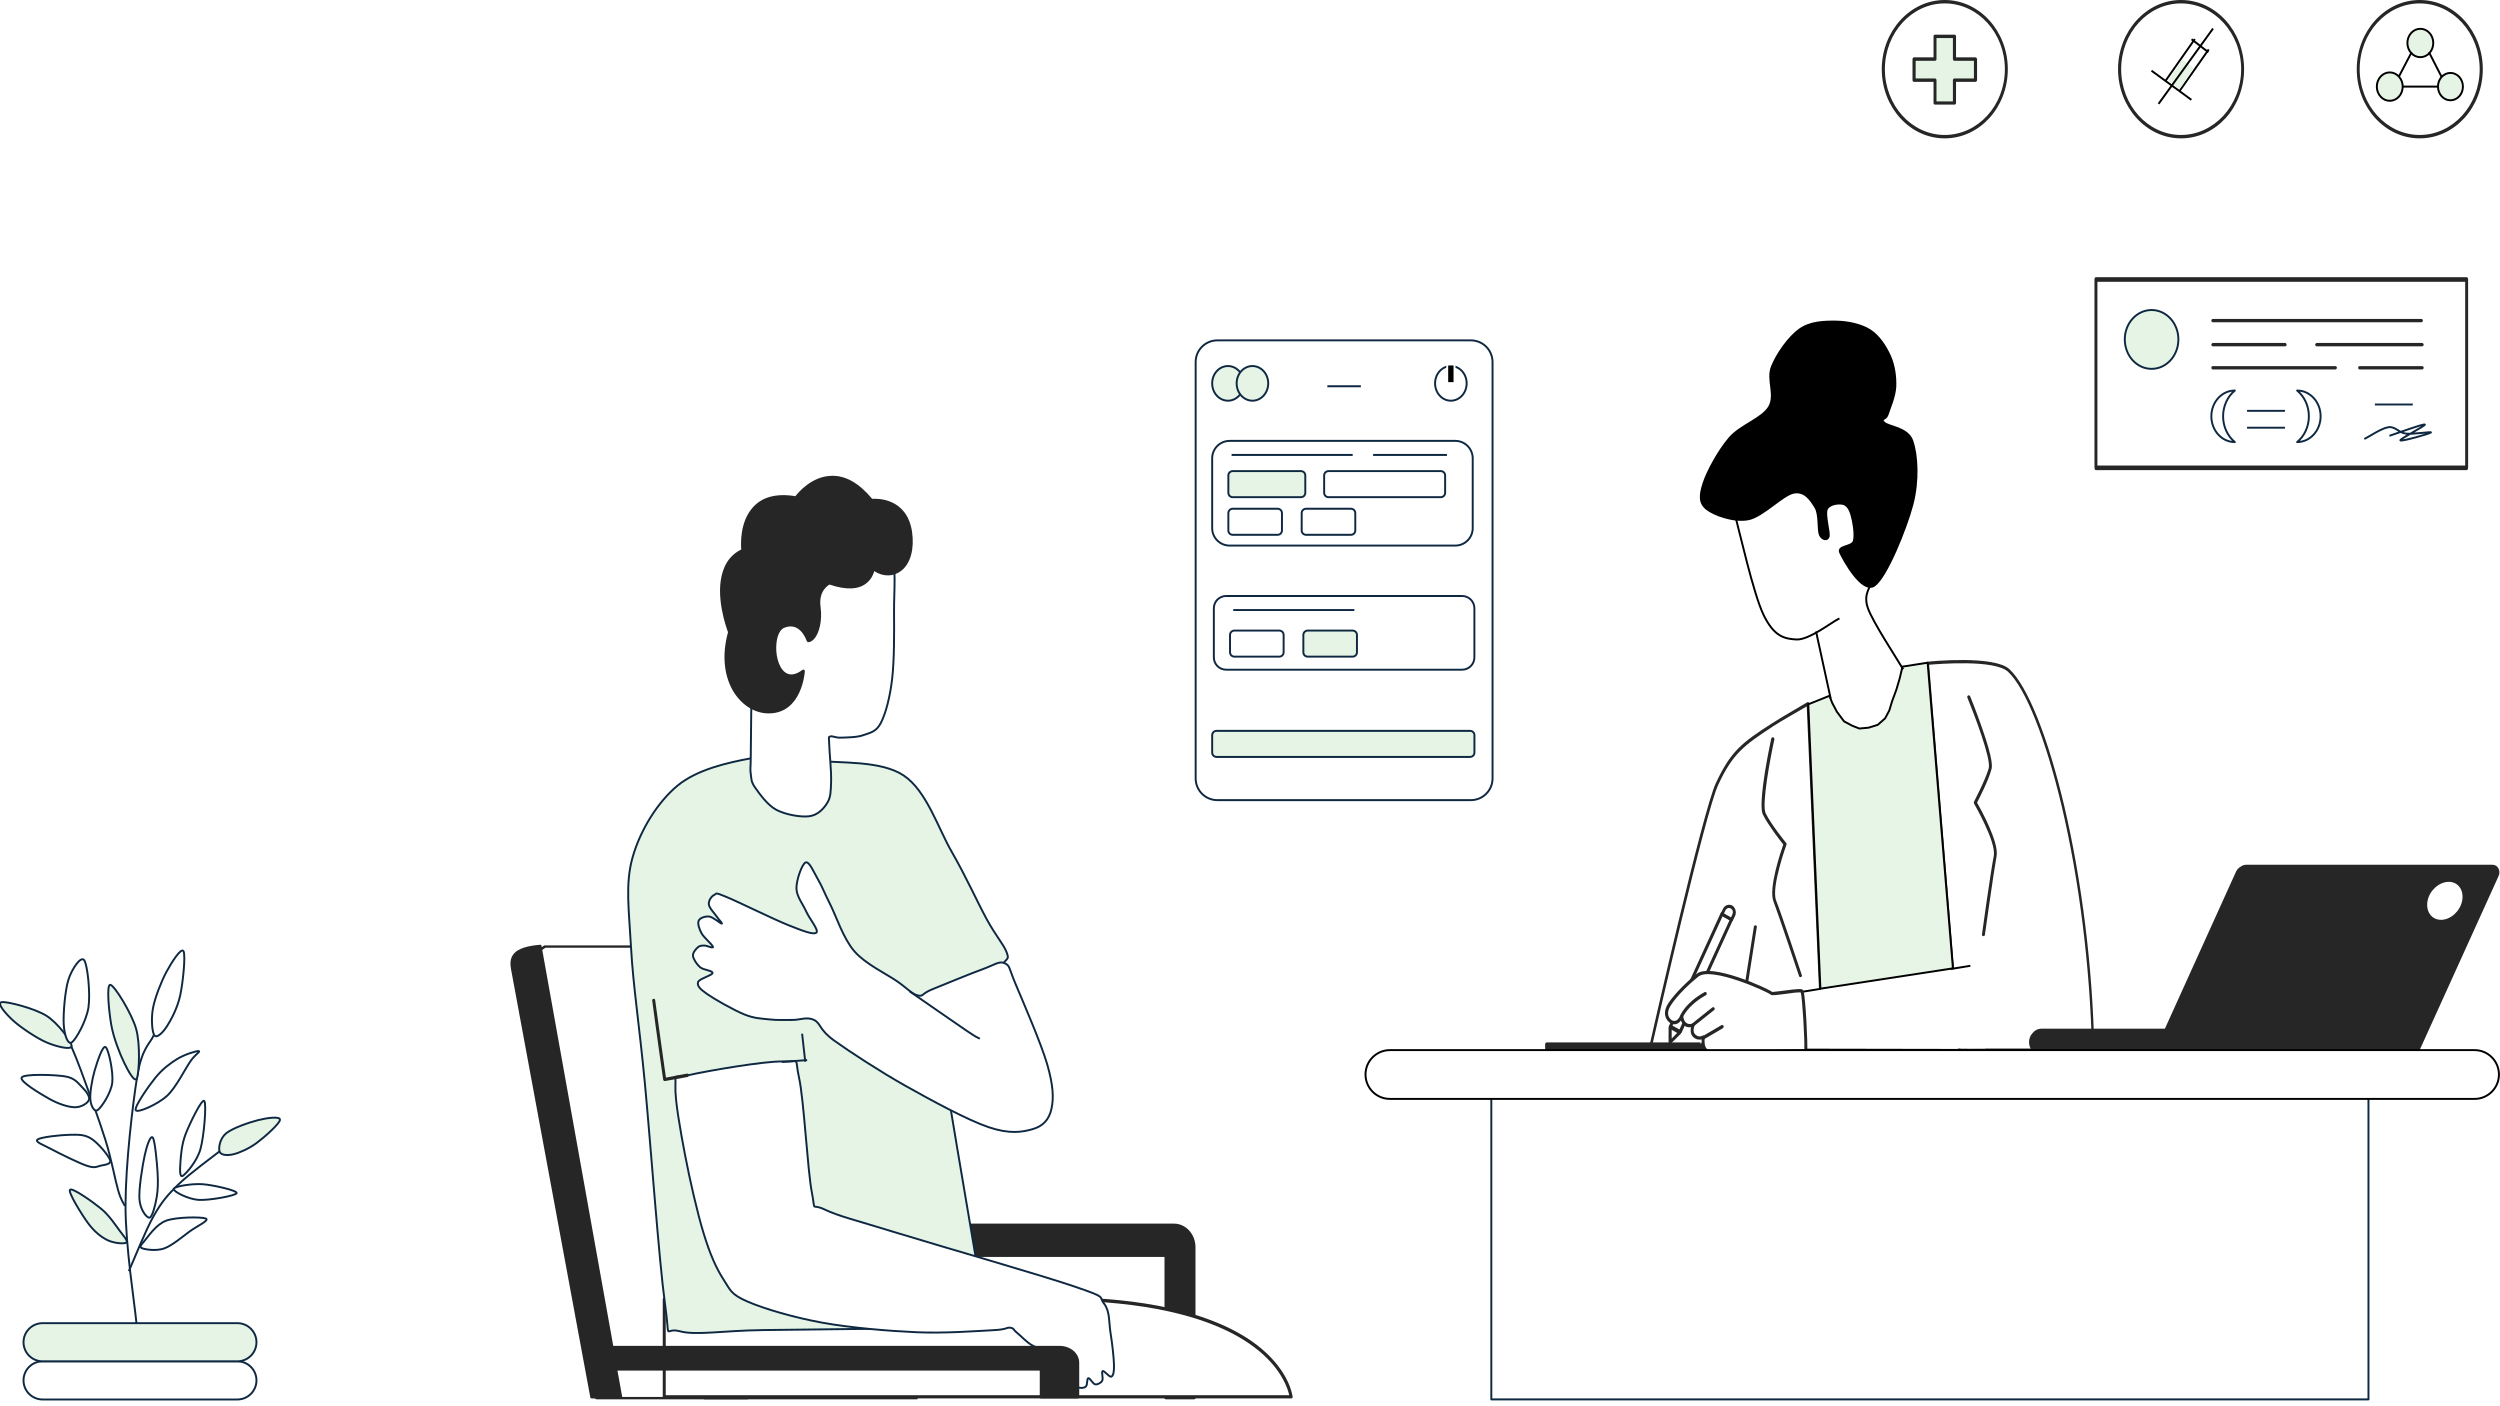 <svg version="1.1" viewBox="0.0 0.0 1280.0 720.0" fill="none" stroke="none" stroke-linecap="square" stroke-miterlimit="10" xmlns:xlink="http://www.w3.org/1999/xlink" xmlns="http://www.w3.org/2000/svg"><rect x="0.0" y="0.0" width="1280.0" height="720.0" fill="#808080" stroke="none"/><clipPath id="g3563d1a8e9e_1_0.0"><path d="m0 0l1280.0 0l0 720.0l-1280.0 0l0 -720.0z" clip-rule="nonzero"/></clipPath><g clip-path="url(#g3563d1a8e9e_1_0.0)"><path fill="#ffffff" d="m0 0l1280.0 0l0 720.0l-1280.0 0z" fill-rule="evenodd"/><path fill="#e6f4e6" d="m1232.587 22.014l0 0c0 -4.015 2.965 -7.27 6.622 -7.27l0 0c1.756 0 3.441 0.766 4.683 2.129c1.242 1.363 1.94 3.213 1.94 5.141l0 0c0 4.015 -2.965 7.27 -6.622 7.27l0 0c-3.657 0 -6.622 -3.255 -6.622 -7.27z" fill-rule="evenodd"/><path stroke="#000000" stroke-width="1.0" stroke-linejoin="round" stroke-linecap="butt" d="m1232.587 22.014l0 0c0 -4.015 2.965 -7.27 6.622 -7.27l0 0c1.756 0 3.441 0.766 4.683 2.129c1.242 1.363 1.94 3.213 1.94 5.141l0 0c0 4.015 -2.965 7.27 -6.622 7.27l0 0c-3.657 0 -6.622 -3.255 -6.622 -7.27z" fill-rule="evenodd"/><path fill="#000000" fill-opacity="0.0" d="m1234.527 27.154l-6.317 12.079" fill-rule="evenodd"/><path stroke="#000000" stroke-width="1.0" stroke-linejoin="round" stroke-linecap="butt" d="m1234.527 27.154l-6.317 12.079" fill-rule="evenodd"/><path fill="#000000" fill-opacity="0.0" d="m1250.113 39.389l-6.249 -12.228" fill-rule="evenodd"/><path stroke="#000000" stroke-width="1.0" stroke-linejoin="round" stroke-linecap="butt" d="m1250.113 39.389l-6.249 -12.228" fill-rule="evenodd"/><path fill="#000000" fill-opacity="0.0" d="m1248.243 44.345l-18.067 0" fill-rule="evenodd"/><path stroke="#000000" stroke-width="1.0" stroke-linejoin="round" stroke-linecap="butt" d="m1248.243 44.345l-18.067 0" fill-rule="evenodd"/><path fill="#000000" fill-opacity="0.0" d="m612.177 185.368l0 0c0 -6.131 4.97 -11.101 11.101 -11.101l129.806 0c2.944 0 5.768 1.17 7.85 3.251c2.082 2.082 3.251 4.905 3.251 7.85l0 213.196c0 6.131 -4.97 11.101 -11.101 11.101l-129.806 0c-6.131 0 -11.101 -4.97 -11.101 -11.101z" fill-rule="evenodd"/><path stroke="#0e2841" stroke-width="1.0" stroke-linejoin="round" stroke-linecap="butt" d="m612.177 185.368l0 0c0 -6.131 4.97 -11.101 11.101 -11.101l129.806 0c2.944 0 5.768 1.17 7.85 3.251c2.082 2.082 3.251 4.905 3.251 7.85l0 213.196c0 6.131 -4.97 11.101 -11.101 11.101l-129.806 0c-6.131 0 -11.101 -4.97 -11.101 -11.101z" fill-rule="evenodd"/><path fill="#ffffff" d="m734.76 196.285l0 0c0 -4.9 3.619 -8.873 8.083 -8.873l0 0c2.144 0 4.2 0.935 5.715 2.599c1.516 1.664 2.367 3.921 2.367 6.274l0 0c0 4.9 -3.619 8.873 -8.083 8.873l0 0c-4.464 0 -8.083 -3.973 -8.083 -8.873z" fill-rule="evenodd"/><path stroke="#0e2841" stroke-width="1.0" stroke-linejoin="round" stroke-linecap="butt" d="m734.76 196.285l0 0c0 -4.9 3.619 -8.873 8.083 -8.873l0 0c2.144 0 4.2 0.935 5.715 2.599c1.516 1.664 2.367 3.921 2.367 6.274l0 0c0 4.9 -3.619 8.873 -8.083 8.873l0 0c-4.464 0 -8.083 -3.973 -8.083 -8.873z" fill-rule="evenodd"/><path fill="#ffffff" d="m763.557 555.803l449.095 0l0 160.685l-449.095 0z" fill-rule="evenodd"/><path stroke="#0e2841" stroke-width="1.0" stroke-linejoin="round" stroke-linecap="butt" d="m763.557 555.803l449.095 0l0 160.685l-449.095 0z" fill-rule="evenodd"/><path fill="#262626" d="m889.192 533.709l-97.236 0l0 0c-0.469 0 -0.844 0.426 -0.844 0.853l0 4.903l0 0c0 0.426 0.375 0.959 0.844 0.959l97.236 0l0 0c0.469 0 0.844 -0.533 0.844 -0.959l0 -4.903l0 0c0 -0.426 -0.375 -0.853 -0.844 -0.853" fill-rule="evenodd"/><path fill="#ffffff" d="m870.658 526.887l0 7.63l4.88 -4.883l-4.88 -2.747" fill-rule="evenodd"/><path fill="#ffffff" d="m882.259 526.33l10.262 -8.084l-10.262 8.084" fill-rule="evenodd"/><path fill="#ffffff" d="m887.23 532.245l9.849 -5.359l-9.849 5.359" fill-rule="evenodd"/><path fill="#262626" d="m1279.14 444.501l0 0c-0.658 -1.136 -1.786 -1.755 -3.008 -1.755l-125.872 0l0 0c-1.128 0 -2.162 0.31 -3.102 1.033l0 0c-1.034 0.516 -1.88 1.549 -2.35 2.581l-36.38 80.335l-63.359 0l0 0c-1.598 0 -3.196 0.723 -4.324 2.168l0 0c-1.222 1.239 -1.88 2.891 -1.88 4.75l0 0c0 1.755 0.658 3.511 1.88 4.853l0 0c1.128 1.239 2.726 1.962 4.324 1.962l192.146 0l0 0c0.282 0 0.564 -0.206 0.658 -0.62l41.456 -91.384l0 0c0.564 -1.342 0.47 -2.788 -0.188 -3.924" fill-rule="evenodd"/><path fill="#ffffff" d="m1260.623 461.171l0 0c-1.042 5.409 -5.966 9.779 -10.796 9.779l0 0c-4.924 0 -7.954 -4.369 -6.913 -9.779l0 0c1.042 -5.305 5.966 -9.674 10.89 -9.674l0 0c4.83 0 7.86 4.369 6.818 9.674" fill-rule="evenodd"/><path fill="#000000" fill-opacity="0.0" d="m888.072 262.857c2.492 8.691 9.663 41.385 14.954 52.145c5.291 10.76 10.405 12.106 16.794 12.415c6.388 0.309 17.947 -8.803 21.537 -10.563" fill-rule="evenodd"/><path stroke="#000000" stroke-width="1.0" stroke-linejoin="round" stroke-linecap="butt" d="m888.072 262.857c2.492 8.691 9.663 41.385 14.954 52.145c5.291 10.76 10.405 12.106 16.794 12.415c6.388 0.309 17.947 -8.803 21.537 -10.563" fill-rule="evenodd"/><path fill="#262626" d="m855.901 527.225l0 4.519l2.801 -2.876l-2.801 -1.643zm-0.747 7.292l0 0c-0.187 0 -0.28 0 -0.373 -0.103l0 0c-0.187 -0.103 -0.467 -0.514 -0.467 -0.822l0 -7.703l0 0c0 -0.308 0.187 -0.514 0.373 -0.719l0 0c0.28 -0.103 0.56 -0.103 0.747 0l4.948 2.67l0 0c0.28 0.205 0.467 0.411 0.467 0.616l0 0c0 0.308 -0.093 0.616 -0.28 0.822l-4.948 4.93l0 0c-0.187 0.205 -0.373 0.308 -0.467 0.308z" fill-rule="evenodd"/><path fill="#262626" d="m1003.83 536.854l67.253 0l0 0c-0.984 -41.65 -6.438 -85.672 -15.45 -123.92l0 0c-8.255 -34.743 -18.555 -60.62 -27.492 -68.971l0 0c-6.816 -6.392 -35.747 -4.021 -40.443 -3.608l16.132 196.499zm67.859 1.753l-68.389 0l0 0c-0.303 0 -0.606 -0.412 -0.682 -0.825l-16.283 -198.149l0 0c-0.076 -0.103 0 -0.412 0.151 -0.619l0 0c0.151 -0.206 0.303 -0.206 0.379 -0.206l0 0c1.515 -0.206 34.157 -3.402 41.957 3.815l0 0c9.24 8.557 19.691 34.64 28.022 69.795l0 0c9.088 38.661 14.617 83.095 15.45 125.26l0 0c0 0.206 -0.076 0.412 -0.151 0.619l0 0c-0.076 0.206 -0.303 0.309 -0.454 0.309z" fill-rule="evenodd"/><path fill="#262626" d="m845.562 536.853l87.078 0l-7.59 -175.174l0 0c-3.253 1.856 -14.013 8.042 -17.099 10.104l0 0c-15.097 9.898 -20.769 14.022 -28.192 30.003l0 0c-6.506 13.816 -31.445 123.003 -34.197 135.067zm87.745 1.753l-88.663 0l0 0c-0.167 0 -0.417 -0.206 -0.584 -0.412l0 0c0 -0.206 -0.083 -0.412 0 -0.722l0 0c1.084 -4.949 27.608 -121.869 34.447 -136.51l0 0c7.674 -16.394 13.345 -20.724 28.776 -30.622l0 0c3.753 -2.474 18.016 -10.723 18.1 -10.826l0 0c0.167 0 0.5 0 0.667 0l0 0c0.167 0.206 0.334 0.516 0.334 0.722l7.59 177.442l0 0c0 0.206 -0.083 0.412 -0.25 0.619l0 0c-0.083 0.206 -0.25 0.309 -0.417 0.309z" fill-rule="evenodd"/><path fill="#262626" d="m888.907 538.609l0 0l-0.186 0l0 0c-0.371 -0.103 -0.65 -0.617 -0.65 -1.029l9.93 -63.187l0 0c0.093 -0.412 0.464 -0.72 0.835 -0.617l0 0c0.464 0 0.742 0.412 0.65 0.926l-9.93 63.187l0 0c0 0.309 -0.278 0.72 -0.65 0.72" fill-rule="evenodd"/><path fill="#ffffff" d="m860.353 528.147l-5.011 -2.792l26.381 -57.595l5.011 2.792l-26.381 57.595" fill-rule="evenodd"/><path fill="#262626" d="m856.302 525.123l3.578 1.967l25.705 -56.1l-3.578 -1.967l-25.705 56.1zm4.049 3.933l0 0c-0.188 0 -0.283 0 -0.471 -0.104l-4.896 -2.691l0 0c-0.188 -0.207 -0.282 -0.414 -0.377 -0.518l0 0c-0.094 -0.207 -0.094 -0.518 0 -0.621l26.364 -57.652l0 0c0.094 -0.207 0.282 -0.414 0.471 -0.518l0 0c0.188 -0.104 0.377 0 0.565 0.104l4.99 2.691l0 0c0.377 0.311 0.565 0.725 0.283 1.242l-26.27 57.652l0 0c-0.188 0.207 -0.471 0.414 -0.659 0.414z" fill-rule="evenodd"/><path fill="#ffffff" d="m886.46 464.475l0 0l0 0c1.351 0.707 1.93 2.527 1.254 4.043l-1.254 2.325l-5.017 -2.628l1.158 -2.426l0 0c0.579 -1.516 2.412 -2.122 3.859 -1.314" fill-rule="evenodd"/><path fill="#262626" d="m882.686 467.662l3.591 2.044l0.737 -1.635l0 0c0.184 -0.409 0.276 -1.124 0.184 -1.635l0 0c-0.184 -0.613 -0.644 -1.022 -1.105 -1.329l0 0c-0.921 -0.511 -2.117 -0.102 -2.67 1.022l-0.737 1.533zm3.867 4.088l0 0c0 0 -0.184 -0.102 -0.276 -0.102l-4.88 -2.76l0 0c-0.184 -0.102 -0.368 -0.307 -0.368 -0.511l0 0c0 -0.204 0 -0.409 0 -0.715l1.105 -2.249l0 0c0.829 -1.942 2.946 -2.657 4.695 -1.84l0 0l0 0c1.657 1.022 2.394 3.373 1.565 5.315l-1.105 2.249l0 0c-0.092 0.307 -0.184 0.409 -0.46 0.511l0 0c-0.092 0.102 -0.184 0.102 -0.276 0.102z" fill-rule="evenodd"/><path fill="#ffffff" d="m924.288 537.945l0 0c0.562 -2.896 -0.844 -28.232 -1.781 -30.404l0 0c-0.562 -1.344 -14.715 1.758 -15.558 1.034l0 0c-1.593 -1.448 -30.648 -14.892 -37.677 -9.307l0 0c-4.124 3.206 -10.685 9.307 -14.246 14.788l0 0c-2.999 4.447 -1.312 7.446 0.375 8.79l0 0c1.5 1.138 3.655 0.827 4.78 -0.931l0.937 -1.344l0 0c0 0 0.562 5.998 5.905 4.24l0 0c0 0 -1.312 3.206 0.281 5.171l0 0c2.249 2.482 4.78 1.034 4.78 1.034l0.094 0l0 0l0 0l0 0c0 0 -0.844 5.171 1.687 6.825l0 0c3.468 2.585 27.93 0.414 50.423 0.103" fill-rule="evenodd"/><path fill="#ffffff" d="m861.142 520.417l0 0c0 0 2.31 -6.32 11.922 -11.723l-11.922 11.723" fill-rule="evenodd"/><path fill="#262626" d="m881.415 524.863c0.378 -0.212 0.851 0 1.04 0.425c0.189 0.425 0 0.955 -0.378 1.168l-9.737 5.733c-0.189 0.106 -0.284 0.106 -0.378 0.106c-0.284 0 -0.567 -0.212 -0.756 -0.531c-0.095 -0.425 -0.095 -0.849 0.378 -1.168zm-4.75 -9.023c0.47 -0.307 0.941 -0.205 1.129 0.205c0.282 0.307 0.188 0.819 -0.188 1.126l-10.161 8.085c-0.094 0.205 -0.282 0.205 -0.47 0.205c-0.188 0 -0.471 -0.102 -0.659 -0.409c-0.188 -0.307 -0.094 -0.819 0.188 -1.126zm-3.974 -7.851c0.474 -0.206 0.853 -0.103 1.137 0.411c0.095 0.309 0 0.925 -0.379 1.131c-9.476 5.244 -11.845 11.311 -11.845 11.414c-0.19 0.206 -0.474 0.411 -0.758 0.411c-0.095 0 -0.189 0 -0.284 0c-0.379 -0.206 -0.663 -0.72 -0.474 -1.131c0.19 -0.309 2.653 -6.684 12.603 -12.237z" fill-rule="evenodd"/><path fill="#262626" d="m907.83 377.508c0.474 0.104 0.664 0.518 0.664 1.035c-1.992 9.007 -6.641 33.438 -4.459 37.889c2.751 5.694 10.435 15.114 10.53 15.218c0.19 0.207 0.285 0.518 0.095 0.828c-0.095 0.311 -7.874 21.843 -5.313 28.469c2.751 6.936 13.092 37.889 13.187 38.303c0.19 0.414 0 0.828 -0.474 1.035c-0.095 0 -0.19 0 -0.19 0c-0.38 0 -0.664 -0.207 -0.759 -0.518c-0.095 -0.311 -10.435 -31.264 -13.092 -38.2c-2.656 -6.729 3.795 -25.777 5.028 -29.193c-1.518 -1.863 -7.779 -9.938 -10.341 -15.114c-0.569 -1.035 -1.897 -3.934 0.949 -22.05c1.423 -8.799 3.226 -16.978 3.226 -17.081c0.095 -0.414 0.569 -0.828 0.949 -0.621zm99.849 -21.427c0.373 -0.207 0.84 0 1.027 0.413c0.093 0.103 3.173 7.747 6.066 16.115c6.066 17.148 5.133 20.246 4.853 21.279c-1.493 5.681 -6.252 14.875 -7.372 17.044c1.68 2.996 11.385 20.35 9.985 27.477c-1.4 7.437 -5.879 39.873 -5.972 40.183c0 0.413 -0.373 0.723 -0.747 0.723l-0.093 0c-0.467 -0.103 -0.747 -0.517 -0.653 -0.93c0 -0.413 4.573 -32.849 6.066 -40.286c1.213 -7.128 -10.078 -26.548 -10.172 -26.754c-0.093 -0.207 -0.093 -0.62 0 -0.826c0 -0.103 5.786 -10.95 7.559 -17.148c1.306 -4.855 -7.466 -27.684 -10.918 -36.154c-0.187 -0.517 0 -0.93 0.373 -1.136z" fill-rule="evenodd"/><path fill="#ffffff" d="m923.178 507.514l91.715 -13.687l1.537 42.935l-91.201 0.564z" fill-rule="evenodd"/><path fill="#000000" fill-opacity="0.0" d="m922.606 507.821l9.169 -1.491" fill-rule="evenodd"/><path stroke="#000000" stroke-width="1.0" stroke-linejoin="round" stroke-linecap="butt" d="m922.606 507.821l9.169 -1.491" fill-rule="evenodd"/><path fill="#262626" d="m907.412 507.886l0 0c0.094 0 0.094 0 0.094 0l0 0c0 0 0 0 -0.094 0zm17.043 30.119l0 0zm-51.599 -7.038l0 0c0 0.104 0 0.207 0 0.31l0 0c-0.282 1.553 -0.282 4.865 1.318 5.9l0 0c2.26 1.656 15.348 1.138 29.283 0.621l0 0c6.591 -0.207 13.465 -0.518 20.338 -0.621l0 0c0.282 -4.865 -1.036 -26.29 -1.789 -28.981l0 0c-1.036 -0.311 -5.461 0.311 -8.192 0.725l0 0c-5.744 0.725 -6.779 0.828 -7.25 0.311l0 0c-1.789 -1.553 -30.413 -14.49 -37.004 -9.212l0 0c-4.425 3.519 -10.734 9.522 -14.03 14.594l0 0c-2.919 4.347 -0.847 6.728 0.188 7.556l0 0c1.13 0.932 2.825 0.621 3.672 -0.725l1.036 -1.346l0 0c0.094 -0.31 0.471 -0.414 0.753 -0.31l0 0c0.282 0.104 0.565 0.414 0.659 0.724l0 0c0 0 0.188 2.277 1.601 3.209l0 0c0.847 0.725 1.883 0.725 3.296 0.31l0 0c0.188 -0.103 0.565 0 0.753 0.311l0 0c0.188 0.104 0.283 0.518 0.094 0.828l0 0c0 0 -1.13 2.795 0.188 4.244l0 0c1.601 1.76 3.296 1.242 3.955 0.828l0 0c0.188 0 0.282 -0.104 0.377 -0.104l0 0c0.188 0 0.282 0.104 0.377 0.104l0 0c0.094 0.104 0.094 0.104 0.094 0.207l0 0c0 0 0 0 0.094 0l0 0c0 0.104 0.094 0.207 0.094 0.207l0 0l0 0c0.094 0.207 0.094 0.207 0.094 0.311zm11.77 9.005l0 0c-6.12 0 -9.887 -0.31 -11.299 -1.346l0 0c-2.072 -1.449 -2.166 -4.554 -2.072 -6.417l0 0c-1.318 0.207 -3.013 0.207 -4.614 -1.553l0 0c-1.224 -1.449 -1.13 -3.312 -0.847 -4.761l0 0c-1.318 0.207 -2.354 0 -3.296 -0.725l0 0c-0.942 -0.724 -1.507 -1.76 -1.883 -2.691l0 0c-1.412 2.174 -3.955 2.588 -5.838 1.035l0 0c-2.26 -1.76 -3.578 -5.382 -0.565 -9.936l0 0c3.484 -5.175 9.981 -11.385 14.5 -15.008l0 0c7.25 -5.796 36.157 7.349 38.699 9.315l0 0c0.659 0 3.861 -0.414 6.214 -0.725l0 0c7.344 -0.932 9.228 -1.139 9.698 0l0 0c1.13 2.588 2.354 28.256 1.977 31.051l0 0c-0.094 0.31 -0.377 0.724 -0.847 0.724l0 0c-7.062 0.104 -14.124 0.311 -20.997 0.518l0 0c-7.627 0.311 -13.935 0.518 -18.832 0.518z" fill-rule="evenodd"/><path fill="#000000" fill-opacity="0.0" d="m925.27 537.414l81.573 0.149" fill-rule="evenodd"/><path stroke="#000000" stroke-width="1.0" stroke-linejoin="round" stroke-linecap="butt" d="m925.27 537.414l81.573 0.149" fill-rule="evenodd"/><path fill="#e6f5e5" d="m925.839 360.605l6.198 145.6l67.866 -10.402l-12.956 -156.495l-12.88 2.013l-1.38 5.858l-1.724 5.863l-2.237 6.054l-1.401 4.656l-2.135 4.017l-3.761 3.346l-4.674 1.449l-4.78 0.447l-3.659 -1.449l-4.169 -2.232l-3.659 -4.912l-2.42 -4.567l-1.38 -3.593z" fill-rule="evenodd"/><path stroke="#000000" stroke-width="1.0" stroke-linejoin="round" stroke-linecap="butt" d="m925.839 360.605l6.198 145.6l67.866 -10.402l-12.956 -156.495l-12.88 2.013l-1.38 5.858l-1.724 5.863l-2.237 6.054l-1.401 4.656l-2.135 4.017l-3.761 3.346l-4.674 1.449l-4.78 0.447l-3.659 -1.449l-4.169 -2.232l-3.659 -4.912l-2.42 -4.567l-1.38 -3.593z" fill-rule="evenodd"/><path fill="#000000" fill-opacity="0.0" d="m929.927 323.831l7.268 33.33" fill-rule="evenodd"/><path stroke="#000000" stroke-width="1.0" stroke-linejoin="round" stroke-linecap="butt" d="m929.927 323.831l7.268 33.33" fill-rule="evenodd"/><path fill="#000000" fill-opacity="0.0" d="m974.142 342.259c-2.965 -5.154 -15.169 -23.528 -17.79 -30.925c-2.621 -7.397 1.722 -11.216 2.066 -13.459" fill-rule="evenodd"/><path stroke="#000000" stroke-width="1.0" stroke-linejoin="round" stroke-linecap="butt" d="m974.142 342.259c-2.965 -5.154 -15.169 -23.528 -17.79 -30.925c-2.621 -7.397 1.722 -11.216 2.066 -13.459" fill-rule="evenodd"/><path fill="#262626" d="m601.104 626.492l-240.478 0l0 0c-0.376 0 -0.751 0.414 -0.751 0.827l0 88.4l0 0c0 0.414 0.376 0.724 0.751 0.724l22.254 0l0 0c0.47 0 0 -72.891 0 -72.891l213.341 0l0 72.167l0 0c0 0.414 0.282 0.724 0.751 0.724l14.367 0l0 0c0.47 0 0.751 -0.31 0.751 -0.724l0 -77.13l0 0c0 -6.72 -4.977 -12.097 -10.986 -12.097" fill-rule="evenodd"/><path fill="#262626" d="m306.187 715.246l162.111 0l-41.959 -222.966l0 0c-0.751 -4.122 -4.975 -7.023 -10.044 -7.023l-137.048 0l0 0c-2.253 1.374 -13.705 9.923 -12.672 15.877l39.612 214.112zm162.955 1.221l-163.612 0l0 0c-0.375 0 -0.751 -0.153 -0.751 -0.534l-39.8 -214.57l0 0c-1.22 -7.404 13.423 -17.175 13.611 -17.251l0 0c0.094 -0.076 0.282 -0.076 0.375 -0.076l0 0l137.329 0l0 0c5.82 0 10.701 3.359 11.64 8.091l41.959 223.653l0 0c0.094 0.153 0 0.382 -0.188 0.534l0 0c-0.094 0.153 -0.282 0.153 -0.563 0.153z" fill-rule="evenodd"/><path fill="#ffffff" d="m345.789 715.533l315.604 0l0 0c0 0 -4.977 -48.106 -110.616 -50.382l-204.987 0l0 50.382" fill-rule="evenodd"/><path fill="#262626" d="m340.857 714.342l319.228 0l0 0c-0.668 -3.086 -3.628 -12.859 -15.56 -22.734l0 0c-24.247 -19.957 -65.487 -24.998 -95.94 -25.615l-207.727 0l0 48.349zm320.182 1.646l-320.85 0l0 0c-0.573 0 -0.859 -0.309 -0.859 -0.72l0 -50.098l0 0c0 -0.411 0.286 -0.926 0.859 -0.926l208.395 0l0 0c30.739 0.617 72.552 5.761 96.99 26.026l0 0c14.797 12.344 16.133 24.277 16.229 24.792l0 0c0 0.206 0 0.514 -0.095 0.72l0 0c-0.191 0.206 -0.477 0.206 -0.668 0.206z" fill-rule="evenodd"/><path fill="#e6f4e6" d="m330.151 554.432c-2.89 -30.346 -6.016 -49.929 -7.052 -69.201c-1.037 -19.273 -3.107 -32.625 0.832 -46.435c3.939 -13.81 12.714 -28.002 22.805 -36.424c10.091 -8.423 26.01 -11.952 37.742 -14.111c11.732 -2.159 19.613 -0.31 32.647 1.156c13.034 1.465 33.85 -0.175 45.558 7.637c11.708 7.812 17.596 26.955 24.689 39.233c7.093 12.278 13.212 25.921 17.869 34.436c4.657 8.515 8.667 12.913 10.075 16.653c1.408 3.74 0.613 3.056 -1.624 5.785c-2.238 2.729 -8.801 8.169 -11.801 10.588c-3 2.419 -2.663 1.878 -6.198 3.927c-3.535 2.049 -12.51 4.598 -15.011 8.37c-2.501 3.772 -3.175 -7.238 0.006 14.26c3.181 21.498 15.14 91.283 19.08 114.729c3.94 23.446 4.006 20.057 4.562 25.948c0.556 5.892 3.541 7.884 -1.228 9.401c-4.77 1.517 -8.724 -0.401 -27.389 -0.298c-18.665 0.103 -63.312 0.663 -84.602 0.913c-21.29 0.251 -34.691 2.872 -43.136 0.59c-8.445 -2.281 -4.563 6.914 -7.534 -14.279c-2.971 -21.193 -7.4 -82.531 -10.29 -112.877z" fill-rule="evenodd"/><path stroke="#0e2841" stroke-width="1.0" stroke-linejoin="round" stroke-linecap="butt" d="m330.151 554.432c-2.89 -30.346 -6.016 -49.929 -7.052 -69.201c-1.037 -19.273 -3.107 -32.625 0.832 -46.435c3.939 -13.81 12.714 -28.002 22.805 -36.424c10.091 -8.423 26.01 -11.952 37.742 -14.111c11.732 -2.159 19.613 -0.31 32.647 1.156c13.034 1.465 33.85 -0.175 45.558 7.637c11.708 7.812 17.596 26.955 24.689 39.233c7.093 12.278 13.212 25.921 17.869 34.436c4.657 8.515 8.667 12.913 10.075 16.653c1.408 3.74 0.613 3.056 -1.624 5.785c-2.238 2.729 -8.801 8.169 -11.801 10.588c-3 2.419 -2.663 1.878 -6.198 3.927c-3.535 2.049 -12.51 4.598 -15.011 8.37c-2.501 3.772 -3.175 -7.238 0.006 14.26c3.181 21.498 15.14 91.283 19.08 114.729c3.94 23.446 4.006 20.057 4.562 25.948c0.556 5.892 3.541 7.884 -1.228 9.401c-4.77 1.517 -8.724 -0.401 -27.389 -0.298c-18.665 0.103 -63.312 0.663 -84.602 0.913c-21.29 0.251 -34.691 2.872 -43.136 0.59c-8.445 -2.281 -4.563 6.914 -7.534 -14.279c-2.971 -21.193 -7.4 -82.531 -10.29 -112.877z" fill-rule="evenodd"/><path fill="#ffffff" d="m459.345 502.436c-5.409 -3.763 -16.16 -8.788 -21.871 -15.348c-5.711 -6.56 -9.317 -17.931 -12.396 -24.01c-3.079 -6.079 -3.985 -8.879 -6.079 -12.465c-2.094 -3.585 -4.617 -9.74 -6.486 -9.047c-1.87 0.693 -4.777 9.016 -4.732 13.204c0.045 4.188 3.307 8.13 5.004 11.924c1.696 3.794 6.703 9.681 5.173 10.843c-1.529 1.162 -6.666 -0.816 -14.348 -3.871c-7.683 -3.055 -25.437 -11.877 -31.748 -14.459c-6.31 -2.582 -4.623 -1.677 -6.113 -1.031c-1.49 0.645 -3.059 3.009 -2.824 4.903c0.235 1.893 3.136 4.821 4.234 6.456c1.098 1.635 3.021 3.398 2.355 3.355c-0.666 -0.042 -4.39 -3.352 -6.351 -3.61c-1.96 -0.258 -4.745 0.643 -5.411 2.063c-0.666 1.42 0.2 4.219 1.415 6.456c1.215 2.237 5.635 5.912 5.875 6.965c0.241 1.053 -3.139 -0.69 -4.432 -0.646c-1.293 0.043 -2.362 0.02 -3.328 0.907c-0.966 0.888 -2.663 2.72 -2.468 4.418c0.195 1.698 1.973 4.314 3.639 5.772c1.666 1.458 6.536 1.694 6.356 2.976c-0.179 1.282 -6.979 2.918 -7.432 4.716c-0.453 1.798 0.772 3.328 4.715 6.071c3.943 2.742 13.631 8.223 18.944 10.383c5.313 2.16 8.818 2.105 12.933 2.579c4.115 0.473 7.954 0.218 11.756 0.261c3.802 0.044 7.487 -1.765 11.054 0c3.567 1.765 2.474 4.925 10.347 10.588c7.872 5.663 23.722 16.004 36.887 23.388c13.164 7.384 31.321 17.257 42.1 20.915c10.779 3.658 17.203 2.581 22.572 1.031c5.37 -1.549 8.39 -4.82 9.645 -10.327c1.255 -5.507 0.931 -12.082 -2.117 -22.717c-3.048 -10.635 -12.531 -32.437 -16.171 -41.091c-3.64 -8.654 -2.834 -9.544 -5.671 -10.83c-2.838 -1.286 -5.162 0.878 -11.354 3.113c-6.192 2.235 -20.284 8.063 -25.799 10.296c-5.515 2.233 -4.311 3.789 -7.29 3.101c-2.979 -0.689 -5.175 -3.469 -10.584 -7.233z" fill-rule="evenodd"/><path stroke="#0e2841" stroke-width="1.0" stroke-linejoin="round" stroke-linecap="butt" d="m459.345 502.436c-5.409 -3.763 -16.16 -8.788 -21.871 -15.348c-5.711 -6.56 -9.317 -17.931 -12.396 -24.01c-3.079 -6.079 -3.985 -8.879 -6.079 -12.465c-2.094 -3.585 -4.617 -9.74 -6.486 -9.047c-1.87 0.693 -4.777 9.016 -4.732 13.204c0.045 4.188 3.307 8.13 5.004 11.924c1.696 3.794 6.703 9.681 5.173 10.843c-1.529 1.162 -6.666 -0.816 -14.348 -3.871c-7.683 -3.055 -25.437 -11.877 -31.748 -14.459c-6.31 -2.582 -4.623 -1.677 -6.113 -1.031c-1.49 0.645 -3.059 3.009 -2.824 4.903c0.235 1.893 3.136 4.821 4.234 6.456c1.098 1.635 3.021 3.398 2.355 3.355c-0.666 -0.042 -4.39 -3.352 -6.351 -3.61c-1.96 -0.258 -4.745 0.643 -5.411 2.063c-0.666 1.42 0.2 4.219 1.415 6.456c1.215 2.237 5.635 5.912 5.875 6.965c0.241 1.053 -3.139 -0.69 -4.432 -0.646c-1.293 0.043 -2.362 0.02 -3.328 0.907c-0.966 0.888 -2.663 2.72 -2.468 4.418c0.195 1.698 1.973 4.314 3.639 5.772c1.666 1.458 6.536 1.694 6.356 2.976c-0.179 1.282 -6.979 2.918 -7.432 4.716c-0.453 1.798 0.772 3.328 4.715 6.071c3.943 2.742 13.631 8.223 18.944 10.383c5.313 2.16 8.818 2.105 12.933 2.579c4.115 0.473 7.954 0.218 11.756 0.261c3.802 0.044 7.487 -1.765 11.054 0c3.567 1.765 2.474 4.925 10.347 10.588c7.872 5.663 23.722 16.004 36.887 23.388c13.164 7.384 31.321 17.257 42.1 20.915c10.779 3.658 17.203 2.581 22.572 1.031c5.37 -1.549 8.39 -4.82 9.645 -10.327c1.255 -5.507 0.931 -12.082 -2.117 -22.717c-3.048 -10.635 -12.531 -32.437 -16.171 -41.091c-3.64 -8.654 -2.834 -9.544 -5.671 -10.83c-2.838 -1.286 -5.162 0.878 -11.354 3.113c-6.192 2.235 -20.284 8.063 -25.799 10.296c-5.515 2.233 -4.311 3.789 -7.29 3.101c-2.979 -0.689 -5.175 -3.469 -10.584 -7.233z" fill-rule="evenodd"/><path fill="#ffffff" d="m345.82 555.847c-0.365 6.852 2.532 22.983 4.953 35.635c2.421 12.652 6.307 29.692 9.573 40.277c3.266 10.585 6.312 17.468 10.023 23.233c3.712 5.765 3.823 7.658 12.248 11.359c8.425 3.7 23.864 8.218 38.303 10.843c14.439 2.625 33.781 4.263 48.332 4.909c14.551 0.646 30.994 -0.644 38.973 -1.031c7.979 -0.387 6.825 -1.507 8.903 -1.292c2.078 0.214 1.596 1.029 3.564 2.579c1.968 1.549 5.163 5.168 8.244 6.717c3.081 1.549 7.423 1.977 10.243 2.579c2.82 0.602 5.194 -0.991 6.679 1.031c1.485 2.023 1.576 8.395 2.23 11.104c0.654 2.709 0.859 4.021 1.694 5.151c0.835 1.13 2.265 1.497 3.318 1.628c1.053 0.13 2.316 -0.017 3.002 -0.845c0.686 -0.828 0.339 -3.971 1.115 -4.126c0.776 -0.155 2.355 2.979 3.543 3.194c1.188 0.214 2.952 -0.773 3.586 -1.908c0.634 -1.135 -0.559 -4.559 0.22 -4.903c0.779 -0.344 3.489 3.356 4.454 2.84c0.966 -0.517 1.414 -2.197 1.34 -5.94c-0.074 -3.744 -0.931 -11.273 -1.785 -16.522c-0.854 -5.25 -0.222 -11.017 -3.339 -14.975c-3.118 -3.958 2.312 -2.745 -15.367 -8.774c-17.679 -6.028 -69.422 -20.832 -90.709 -27.396c-21.287 -6.564 -29.758 -8.509 -37.012 -11.986c-7.254 -3.478 -4.343 2.342 -6.513 -8.879c-2.17 -11.221 -4.04 -47.299 -6.507 -58.446c-2.467 -11.146 1.063 -8.177 -8.297 -8.432c-9.361 -0.255 -38.697 4.84 -47.866 6.903c-9.168 2.063 -6.78 -1.377 -7.145 5.474z" fill-rule="evenodd"/><path stroke="#0e2841" stroke-width="1.0" stroke-linejoin="round" stroke-linecap="butt" d="m345.82 555.847c-0.365 6.852 2.532 22.983 4.953 35.635c2.421 12.652 6.307 29.692 9.573 40.277c3.266 10.585 6.312 17.468 10.023 23.233c3.712 5.765 3.823 7.658 12.248 11.359c8.425 3.7 23.864 8.218 38.303 10.843c14.439 2.625 33.781 4.263 48.332 4.909c14.551 0.646 30.994 -0.644 38.973 -1.031c7.979 -0.387 6.825 -1.507 8.903 -1.292c2.078 0.214 1.596 1.029 3.564 2.579c1.968 1.549 5.163 5.168 8.244 6.717c3.081 1.549 7.423 1.977 10.243 2.579c2.82 0.602 5.194 -0.991 6.679 1.031c1.485 2.023 1.576 8.395 2.23 11.104c0.654 2.709 0.859 4.021 1.694 5.151c0.835 1.13 2.265 1.497 3.318 1.628c1.053 0.13 2.316 -0.017 3.002 -0.845c0.686 -0.828 0.339 -3.971 1.115 -4.126c0.776 -0.155 2.355 2.979 3.543 3.194c1.188 0.214 2.952 -0.773 3.586 -1.908c0.634 -1.135 -0.559 -4.559 0.22 -4.903c0.779 -0.344 3.489 3.356 4.454 2.84c0.966 -0.517 1.414 -2.197 1.34 -5.94c-0.074 -3.744 -0.931 -11.273 -1.785 -16.522c-0.854 -5.25 -0.222 -11.017 -3.339 -14.975c-3.118 -3.958 2.312 -2.745 -15.367 -8.774c-17.679 -6.028 -69.422 -20.832 -90.709 -27.396c-21.287 -6.564 -29.758 -8.509 -37.012 -11.986c-7.254 -3.478 -4.343 2.342 -6.513 -8.879c-2.17 -11.221 -4.04 -47.299 -6.507 -58.446c-2.467 -11.146 1.063 -8.177 -8.297 -8.432c-9.361 -0.255 -38.697 4.84 -47.866 6.903c-9.168 2.063 -6.78 -1.377 -7.145 5.474z" fill-rule="evenodd"/><path fill="#000000" fill-opacity="0.0" d="m466.198 507.89c4.792 3.313 22.912 15.926 28.751 19.875c5.839 3.95 5.237 3.186 6.285 3.823" fill-rule="evenodd"/><path stroke="#0e2841" stroke-width="1.0" stroke-linejoin="round" stroke-linecap="butt" d="m466.198 507.89c4.792 3.313 22.912 15.926 28.751 19.875c5.839 3.95 5.237 3.186 6.285 3.823" fill-rule="evenodd"/><path fill="#262626" d="m340.292 553.496l0 0c-0.19 0 -0.284 0 -0.474 -0.207l0 0c-0.095 -0.104 -0.284 -0.311 -0.284 -0.518l0 0c0 -0.207 -3.413 -23.637 -5.594 -40.432l0 0c-0.095 -0.415 0.19 -0.933 0.664 -0.933l0 0c0.379 -0.104 0.853 0.207 0.853 0.726l0 0c1.991 14.929 4.93 35.248 5.499 39.602l10.904 -2.073l0 0c0.379 0 0.759 0.311 0.853 0.726l0 0c0.095 0.415 -0.19 0.933 -0.664 1.037l-11.567 2.073l0 0c-0.095 0 -0.095 0 -0.19 0" fill-rule="evenodd"/><path fill="#000000" fill-opacity="0.0" d="m400.877 543.687c1.981 -0.148 9.905 -0.74 11.886 -0.889" fill-rule="evenodd"/><path stroke="#0e2841" stroke-width="1.0" stroke-linejoin="round" stroke-linecap="butt" d="m400.877 543.687c1.981 -0.148 9.905 -0.74 11.886 -0.889" fill-rule="evenodd"/><path fill="#000000" fill-opacity="0.0" d="m412.226 543.096c-0.248 -2.226 -1.241 -11.128 -1.489 -13.353" fill-rule="evenodd"/><path stroke="#0e2841" stroke-width="1.0" stroke-linejoin="round" stroke-linecap="butt" d="m412.226 543.096c-0.248 -2.226 -1.241 -11.128 -1.489 -13.353" fill-rule="evenodd"/><path fill="#262626" d="m542.508 689.087l-228.522 0l-36.74 -204.895l0 0c-0.094 -0.305 -0.47 -0.61 -0.846 -0.458l0 0c-6.578 0.534 -10.9 1.983 -13.061 4.272l0 0c-2.349 2.441 -2.161 5.721 -1.691 8.238l40.593 219.236l0 0c0 0.381 0.376 0.534 0.752 0.534l14.846 0l0 0c0.188 0 0.47 0 0.564 -0.153l0 0c0.188 -0.153 0.188 -0.381 0.188 -0.534l-2.443 -13.578l216.212 0l0 13.731l0 0c0 0.305 0.282 0.534 0.752 0.534l18.605 0l0 0c0.376 0 0.846 -0.229 0.846 -0.534l0 -17.774l0 0c0 -4.806 -4.51 -8.62 -10.054 -8.62" fill-rule="evenodd"/><path fill="#ffffff" d="m699.139 550.149l0 0c0 -6.898 5.592 -12.489 12.489 -12.489l555.34 0c3.312 0 6.489 1.316 8.831 3.658c2.342 2.342 3.658 5.519 3.658 8.831l0 0l0 0c0 6.898 -5.592 12.489 -12.489 12.489l-555.34 0c-6.898 0 -12.489 -5.592 -12.489 -12.489z" fill-rule="evenodd"/><path stroke="#000000" stroke-width="1.0" stroke-linejoin="round" stroke-linecap="butt" d="m699.139 550.149l0 0c0 -6.898 5.592 -12.489 12.489 -12.489l555.34 0c3.312 0 6.489 1.316 8.831 3.658c2.342 2.342 3.658 5.519 3.658 8.831l0 0l0 0c0 6.898 -5.592 12.489 -12.489 12.489l-555.34 0c-6.898 0 -12.489 -5.592 -12.489 -12.489z" fill-rule="evenodd"/><path fill="#ffffff" d="m69.866 677.462c-0.933 -10.08 -5.669 -39.376 -5.598 -60.481c0.071 -21.105 3.66 -51.739 6.027 -66.149c2.367 -14.41 6.814 -16.927 8.177 -20.313" fill-rule="evenodd"/><path stroke="#0e2841" stroke-width="1.0" stroke-linejoin="round" stroke-linecap="butt" d="m69.866 677.462c-0.933 -10.08 -5.669 -39.376 -5.598 -60.481c0.071 -21.105 3.66 -51.739 6.027 -66.149c2.367 -14.41 6.814 -16.927 8.177 -20.313" fill-rule="evenodd"/><path fill="#ffffff" d="m63.687 616.988c-0.536 -1.266 -1.606 -2.076 -3.213 -7.596c-1.608 -5.52 -3.258 -15.297 -6.432 -25.523c-3.174 -10.226 -9.398 -27.147 -12.612 -35.834c-3.214 -8.687 -5.561 -13.574 -6.673 -16.289" fill-rule="evenodd"/><path stroke="#0e2841" stroke-width="1.0" stroke-linejoin="round" stroke-linecap="butt" d="m63.687 616.988c-0.536 -1.266 -1.606 -2.076 -3.213 -7.596c-1.608 -5.52 -3.258 -15.297 -6.432 -25.523c-3.174 -10.226 -9.398 -27.147 -12.612 -35.834c-3.214 -8.687 -5.561 -13.574 -6.673 -16.289" fill-rule="evenodd"/><path fill="#ffffff" d="m66.16 650.385c2.102 -4.661 8.408 -20.636 12.612 -27.967c4.204 -7.331 6.965 -10.498 12.612 -16.018c5.647 -5.52 17.725 -14.251 21.27 -17.102" fill-rule="evenodd"/><path stroke="#0e2841" stroke-width="1.0" stroke-linejoin="round" stroke-linecap="butt" d="m66.16 650.385c2.102 -4.661 8.408 -20.636 12.612 -27.967c4.204 -7.331 6.965 -10.498 12.612 -16.018c5.647 -5.52 17.725 -14.251 21.27 -17.102" fill-rule="evenodd"/><path fill="#e6f4e6" d="m112.424 589.629c-0.606 -1.792 0.072 -6.683 3.36 -9.37c3.288 -2.687 11.773 -5.601 16.365 -6.752c4.593 -1.151 11.307 -2.099 11.19 -0.155c-0.117 1.944 -7.903 8.877 -11.889 11.82c-3.987 2.943 -8.859 5.093 -12.03 5.836c-3.171 0.743 -6.39 0.412 -6.996 -1.38z" fill-rule="evenodd"/><path stroke="#0e2841" stroke-width="1.0" stroke-linejoin="round" stroke-linecap="butt" d="m112.424 589.629c-0.606 -1.792 0.072 -6.683 3.36 -9.37c3.288 -2.687 11.773 -5.601 16.365 -6.752c4.593 -1.151 11.307 -2.099 11.19 -0.155c-0.117 1.944 -7.903 8.877 -11.889 11.82c-3.987 2.943 -8.859 5.093 -12.03 5.836c-3.171 0.743 -6.39 0.412 -6.996 -1.38z" fill-rule="evenodd"/><path fill="#e6f4e6" d="m36.651 535.554c0 2.272 -7.953 0.269 -12.905 -1.87c-4.952 -2.139 -12.99 -7.532 -16.806 -10.962c-3.815 -3.431 -8.886 -9.176 -6.086 -9.621c2.801 -0.445 16.925 3.209 22.891 6.952c5.966 3.742 12.905 13.23 12.905 15.502z" fill-rule="evenodd"/><path stroke="#0e2841" stroke-width="1.0" stroke-linejoin="round" stroke-linecap="butt" d="m36.651 535.554c0 2.272 -7.953 0.269 -12.905 -1.87c-4.952 -2.139 -12.99 -7.532 -16.806 -10.962c-3.815 -3.431 -8.886 -9.176 -6.086 -9.621c2.801 -0.445 16.925 3.209 22.891 6.952c5.966 3.742 12.905 13.23 12.905 15.502z" fill-rule="evenodd"/><path fill="#ffffff" d="m79.053 530.12c-1.18 -1.563 -1.746 -8.526 -0.728 -13.929c1.017 -5.403 4.228 -13.62 6.832 -18.488c2.603 -4.868 7.608 -12.727 8.788 -10.717c1.18 2.01 -0.286 16.346 -1.709 22.776c-1.423 6.43 -4.635 12.412 -6.832 15.805c-2.197 3.393 -5.17 6.115 -6.35 4.553z" fill-rule="evenodd"/><path stroke="#0e2841" stroke-width="1.0" stroke-linejoin="round" stroke-linecap="butt" d="m79.053 530.12c-1.18 -1.563 -1.746 -8.526 -0.728 -13.929c1.017 -5.403 4.228 -13.62 6.832 -18.488c2.603 -4.868 7.608 -12.727 8.788 -10.717c1.18 2.01 -0.286 16.346 -1.709 22.776c-1.423 6.43 -4.635 12.412 -6.832 15.805c-2.197 3.393 -5.17 6.115 -6.35 4.553z" fill-rule="evenodd"/><path fill="#ffffff" d="m56.344 593.888c0.814 2.323 -2.888 2.456 -4.881 2.947c-1.993 0.491 -2.848 1.429 -7.078 0c-4.23 -1.429 -14.113 -6.343 -18.304 -8.577c-4.19 -2.233 -8.382 -3.618 -6.837 -4.823c1.545 -1.206 11.55 -2.323 16.107 -2.412c4.556 -0.089 7.732 -0.268 11.231 1.877c3.499 2.144 8.949 8.666 9.763 10.988z" fill-rule="evenodd"/><path stroke="#0e2841" stroke-width="1.0" stroke-linejoin="round" stroke-linecap="butt" d="m56.344 593.888c0.814 2.323 -2.888 2.456 -4.881 2.947c-1.993 0.491 -2.848 1.429 -7.078 0c-4.23 -1.429 -14.113 -6.343 -18.304 -8.577c-4.19 -2.233 -8.382 -3.618 -6.837 -4.823c1.545 -1.206 11.55 -2.323 16.107 -2.412c4.556 -0.089 7.732 -0.268 11.231 1.877c3.499 2.144 8.949 8.666 9.763 10.988z" fill-rule="evenodd"/><path fill="#ffffff" d="m69.521 568.438c0.976 1.563 11.188 -3.037 15.866 -7.235c4.678 -4.198 9.475 -14.113 12.2 -17.953c2.726 -3.84 5.292 -4.909 4.153 -5.088c-1.139 -0.178 -7.283 1.74 -10.984 4.017c-3.702 2.277 -7.686 5.271 -11.225 9.647c-3.539 4.376 -10.985 15.049 -10.009 16.611z" fill-rule="evenodd"/><path stroke="#0e2841" stroke-width="1.0" stroke-linejoin="round" stroke-linecap="butt" d="m69.521 568.438c0.976 1.563 11.188 -3.037 15.866 -7.235c4.678 -4.198 9.475 -14.113 12.2 -17.953c2.726 -3.84 5.292 -4.909 4.153 -5.088c-1.139 -0.178 -7.283 1.74 -10.984 4.017c-3.702 2.277 -7.686 5.271 -11.225 9.647c-3.539 4.376 -10.985 15.049 -10.009 16.611z" fill-rule="evenodd"/><path fill="#e6f4e6" d="m64.64 636.215c-1.057 0.804 -6.508 0.317 -9.763 -1.335c-3.254 -1.652 -6.59 -4.289 -9.763 -8.577c-3.173 -4.287 -10.374 -15.897 -9.275 -17.147c1.098 -1.25 11.636 6.164 15.866 9.647c4.23 3.483 7.36 8.351 9.516 11.253c2.156 2.902 4.476 5.354 3.419 6.158z" fill-rule="evenodd"/><path stroke="#0e2841" stroke-width="1.0" stroke-linejoin="round" stroke-linecap="butt" d="m64.64 636.215c-1.057 0.804 -6.508 0.317 -9.763 -1.335c-3.254 -1.652 -6.59 -4.289 -9.763 -8.577c-3.173 -4.287 -10.374 -15.897 -9.275 -17.147c1.098 -1.25 11.636 6.164 15.866 9.647c4.23 3.483 7.36 8.351 9.516 11.253c2.156 2.902 4.476 5.354 3.419 6.158z" fill-rule="evenodd"/><path fill="#ffffff" d="m73.913 635.415c2.033 -2.367 5.978 -8.532 11.225 -10.453c5.247 -1.921 18.225 -1.964 20.26 -1.07c2.034 0.893 -4.514 3.884 -8.053 6.429c-3.539 2.545 -9.114 7.367 -13.181 8.841c-4.068 1.474 -9.517 0.624 -11.225 0c-1.708 -0.624 -1.058 -1.38 0.975 -3.747z" fill-rule="evenodd"/><path stroke="#0e2841" stroke-width="1.0" stroke-linejoin="round" stroke-linecap="butt" d="m73.913 635.415c2.033 -2.367 5.978 -8.532 11.225 -10.453c5.247 -1.921 18.225 -1.964 20.26 -1.07c2.034 0.893 -4.514 3.884 -8.053 6.429c-3.539 2.545 -9.114 7.367 -13.181 8.841c-4.068 1.474 -9.517 0.624 -11.225 0c-1.708 -0.624 -1.058 -1.38 0.975 -3.747z" fill-rule="evenodd"/><path fill="#e6f4e6" d="m70.172 551.916c-1.017 2.903 -4.394 -3.26 -6.591 -7.77c-2.197 -4.511 -5.411 -12.64 -6.591 -19.294c-1.18 -6.654 -2.603 -20.942 -0.488 -20.629c2.116 0.313 10.903 14.556 13.181 22.505c2.278 7.949 1.505 22.285 0.488 25.188z" fill-rule="evenodd"/><path stroke="#0e2841" stroke-width="1.0" stroke-linejoin="round" stroke-linecap="butt" d="m70.172 551.916c-1.017 2.903 -4.394 -3.26 -6.591 -7.77c-2.197 -4.511 -5.411 -12.64 -6.591 -19.294c-1.18 -6.654 -2.603 -20.942 -0.488 -20.629c2.116 0.313 10.903 14.556 13.181 22.505c2.278 7.949 1.505 22.285 0.488 25.188z" fill-rule="evenodd"/><path fill="#ffffff" d="m36.765 533.683c-2.115 1.429 -3.862 -4.017 -4.147 -9.376c-0.285 -5.359 0.689 -17.328 2.438 -22.776c1.749 -5.448 6.345 -12.278 8.053 -9.911c1.708 2.367 3.254 17.1 2.197 24.111c-1.057 7.011 -6.426 16.523 -8.541 17.953z" fill-rule="evenodd"/><path stroke="#0e2841" stroke-width="1.0" stroke-linejoin="round" stroke-linecap="butt" d="m36.765 533.683c-2.115 1.429 -3.862 -4.017 -4.147 -9.376c-0.285 -5.359 0.689 -17.328 2.438 -22.776c1.749 -5.448 6.345 -12.278 8.053 -9.911c1.708 2.367 3.254 17.1 2.197 24.111c-1.057 7.011 -6.426 16.523 -8.541 17.953z" fill-rule="evenodd"/><path fill="#ffffff" d="m93.601 602.014c1.708 -1.117 7.199 -7.279 9.028 -13.664c1.83 -6.385 3.211 -23.351 1.95 -24.646c-1.261 -1.295 -7.483 11.651 -9.516 16.876c-2.033 5.224 -2.441 10.898 -2.684 14.471c-0.244 3.572 -0.487 8.081 1.222 6.964z" fill-rule="evenodd"/><path stroke="#0e2841" stroke-width="1.0" stroke-linejoin="round" stroke-linecap="butt" d="m93.601 602.014c1.708 -1.117 7.199 -7.279 9.028 -13.664c1.83 -6.385 3.211 -23.351 1.95 -24.646c-1.261 -1.295 -7.483 11.651 -9.516 16.876c-2.033 5.224 -2.441 10.898 -2.684 14.471c-0.244 3.572 -0.487 8.081 1.222 6.964z" fill-rule="evenodd"/><path fill="#ffffff" d="m45.527 563.166c-0.651 1.697 -3.948 3.837 -7.325 3.747c-3.377 -0.09 -8.419 -1.743 -12.935 -4.288c-4.515 -2.545 -15.499 -9.062 -14.156 -10.982c1.342 -1.919 17.044 -1.383 22.21 -0.535c5.166 0.848 6.753 3.613 8.788 5.623c2.034 2.01 4.07 4.739 3.419 6.436z" fill-rule="evenodd"/><path stroke="#0e2841" stroke-width="1.0" stroke-linejoin="round" stroke-linecap="butt" d="m45.527 563.166c-0.651 1.697 -3.948 3.837 -7.325 3.747c-3.377 -0.09 -8.419 -1.743 -12.935 -4.288c-4.515 -2.545 -15.499 -9.062 -14.156 -10.982c1.342 -1.919 17.044 -1.383 22.21 -0.535c5.166 0.848 6.753 3.613 8.788 5.623c2.034 2.01 4.07 4.739 3.419 6.436z" fill-rule="evenodd"/><path fill="#ffffff" d="m50.158 568.257c1.871 -1.429 6.668 -8.577 7.319 -13.935c0.651 -5.359 -1.908 -17.191 -3.413 -18.217c-1.505 -1.026 -4.314 7.593 -5.616 12.059c-1.302 4.466 -2.482 11.386 -2.197 14.735c0.285 3.349 2.035 6.788 3.906 5.359z" fill-rule="evenodd"/><path stroke="#0e2841" stroke-width="1.0" stroke-linejoin="round" stroke-linecap="butt" d="m50.158 568.257c1.871 -1.429 6.668 -8.577 7.319 -13.935c0.651 -5.359 -1.908 -17.191 -3.413 -18.217c-1.505 -1.026 -4.314 7.593 -5.616 12.059c-1.302 4.466 -2.482 11.386 -2.197 14.735c0.285 3.349 2.035 6.788 3.906 5.359z" fill-rule="evenodd"/><path fill="#ffffff" d="m88.963 608.716c-0.325 1.339 7.324 5.266 12.694 5.623c5.37 0.357 19.2 -2.143 19.525 -3.482c0.325 -1.339 -12.205 -4.196 -17.575 -4.553c-5.37 -0.357 -14.319 1.073 -14.644 2.412z" fill-rule="evenodd"/><path stroke="#0e2841" stroke-width="1.0" stroke-linejoin="round" stroke-linecap="butt" d="m88.963 608.716c-0.325 1.339 7.324 5.266 12.694 5.623c5.37 0.357 19.2 -2.143 19.525 -3.482c0.325 -1.339 -12.205 -4.196 -17.575 -4.553c-5.37 -0.357 -14.319 1.073 -14.644 2.412z" fill-rule="evenodd"/><path fill="#ffffff" d="m76.514 623.449c-1.464 0.134 -4.716 -4.063 -5.122 -9.376c-0.406 -5.314 1.546 -17.236 2.684 -22.505c1.139 -5.269 3.049 -10.54 4.147 -9.112c1.098 1.428 2.119 12.547 2.444 17.682c0.325 5.135 0.199 9.244 -0.493 13.129c-0.692 3.885 -2.196 10.048 -3.66 10.182z" fill-rule="evenodd"/><path stroke="#0e2841" stroke-width="1.0" stroke-linejoin="round" stroke-linecap="butt" d="m76.514 623.449c-1.464 0.134 -4.716 -4.063 -5.122 -9.376c-0.406 -5.314 1.546 -17.236 2.684 -22.505c1.139 -5.269 3.049 -10.54 4.147 -9.112c1.098 1.428 2.119 12.547 2.444 17.682c0.325 5.135 0.199 9.244 -0.493 13.129c-0.692 3.885 -2.196 10.048 -3.66 10.182z" fill-rule="evenodd"/><path fill="#ffffff" d="m384.629 364.581c-0.089 4.943 -0.208 18.413 -0.249 23.674c-0.042 5.261 -0.372 5.397 0 7.891c0.372 2.495 0.041 3.993 2.23 7.077c2.19 3.084 6.28 8.978 10.907 11.427c4.627 2.449 12.518 3.858 16.856 3.268c4.338 -0.589 7.31 -3.81 9.169 -6.804c1.859 -2.994 1.821 -6.106 1.987 -11.16c0.166 -5.054 -0.908 -15.354 -0.991 -19.163c-0.083 -3.809 -0.496 -3.173 0.492 -3.691c0.989 -0.518 2.578 0.709 5.439 0.584c2.861 -0.125 8.297 -0.059 11.728 -1.336c3.431 -1.277 6.431 -1.552 8.858 -6.326c2.427 -4.773 4.589 -12.88 5.705 -22.313c1.116 -9.433 1.074 -23.403 0.991 -34.287c-0.083 -10.884 1.321 -23.127 -1.489 -31.019c-2.809 -7.891 -9.047 -13.245 -15.367 -16.329c-6.32 -3.084 -15.202 -4.08 -22.556 -2.175c-7.353 1.906 -16.112 8.619 -21.565 13.608c-5.454 4.989 -8.429 9.476 -11.156 16.323c-2.727 6.847 -4.505 17.369 -5.207 24.761c-0.703 7.392 0.285 14.651 0.991 19.592c0.706 4.941 2.658 6.652 3.243 10.054c0.585 3.402 0.269 7.635 0.266 10.358c-0.003 2.724 -0.194 1.041 -0.283 5.984z" fill-rule="evenodd"/><path stroke="#0e2841" stroke-width="1.0" stroke-linejoin="round" stroke-linecap="butt" d="m384.629 364.581c-0.089 4.943 -0.208 18.413 -0.249 23.674c-0.042 5.261 -0.372 5.397 0 7.891c0.372 2.495 0.041 3.993 2.23 7.077c2.19 3.084 6.28 8.978 10.907 11.427c4.627 2.449 12.518 3.858 16.856 3.268c4.338 -0.589 7.31 -3.81 9.169 -6.804c1.859 -2.994 1.821 -6.106 1.987 -11.16c0.166 -5.054 -0.908 -15.354 -0.991 -19.163c-0.083 -3.809 -0.496 -3.173 0.492 -3.691c0.989 -0.518 2.578 0.709 5.439 0.584c2.861 -0.125 8.297 -0.059 11.728 -1.336c3.431 -1.277 6.431 -1.552 8.858 -6.326c2.427 -4.773 4.589 -12.88 5.705 -22.313c1.116 -9.433 1.074 -23.403 0.991 -34.287c-0.083 -10.884 1.321 -23.127 -1.489 -31.019c-2.809 -7.891 -9.047 -13.245 -15.367 -16.329c-6.32 -3.084 -15.202 -4.08 -22.556 -2.175c-7.353 1.906 -16.112 8.619 -21.565 13.608c-5.454 4.989 -8.429 9.476 -11.156 16.323c-2.727 6.847 -4.505 17.369 -5.207 24.761c-0.703 7.392 0.285 14.651 0.991 19.592c0.706 4.941 2.658 6.652 3.243 10.054c0.585 3.402 0.269 7.635 0.266 10.358c-0.003 2.724 -0.194 1.041 -0.283 5.984z" fill-rule="evenodd"/><path fill="#262626" d="m466.942 272.09l0 0c-2.691 -17.169 -17.778 -16.879 -20.388 -16.687l0 0c-6.85 -8.199 -13.864 -12.153 -21.203 -11.767l0 0c-9.786 0.386 -16.636 8.488 -18.104 10.417l0 0c-9.949 -1.64 -17.452 0.482 -22.182 6.173l0 0c-6.198 7.331 -5.79 18.133 -5.545 21.123l0 0c-4.567 2.218 -7.747 5.98 -9.378 11.092l0 0c-4.159 12.346 1.631 28.647 2.61 31.251l0 0c-3.099 11.189 -2.202 21.799 2.528 29.997l0 0c4.159 7.041 10.765 11.382 17.778 11.574l0 0c0.163 0 0.326 0 0.571 0l0 0c16.963 0 18.43 -21.123 18.43 -21.413l0 0c0.082 -0.386 -0.082 -0.675 -0.326 -0.868l0 0c-0.245 -0.193 -0.571 -0.193 -0.897 0l0 0c-3.425 2.604 -6.524 3.087 -8.971 1.157l0 0c-3.507 -2.701 -4.893 -9.549 -4.322 -14.757l0 0c0.408 -4.148 1.876 -7.138 4.078 -8.006l0 0c8.155 -3.183 11.254 6.462 11.417 6.752l0 0c0.163 0.386 0.408 0.675 0.734 0.675l0 0c1.223 0 2.447 -0.772 3.588 -2.315l0 0c1.957 -2.701 3.751 -8.391 2.773 -15.818l0 0c-1.06 -7.716 3.425 -10.706 4.567 -11.382l0 0c8.481 2.894 14.842 2.604 18.92 -0.675l0 0c2.528 -2.026 3.588 -4.63 3.996 -6.173l0 0c4.648 2.99 9.949 2.894 13.945 -0.289l0 0c4.73 -3.762 6.687 -11.382 5.382 -20.062" fill-rule="evenodd"/><path fill="#262626" d="m1073.872 238.341l188.303 0l0 -94.059l-188.303 0l0 94.059zm189.009 2.366l-189.803 0l0 0c-0.353 0 -0.706 -0.444 -0.706 -1.331l0 -96.278l0 0c0 -0.739 0.353 -1.183 0.706 -1.183l189.803 0l0 0c0.441 0 0.794 0.444 0.794 1.183l0 96.278l0 0c0 0.887 -0.353 1.331 -0.794 1.331z" fill-rule="evenodd"/><path fill="#262626" d="m1208.131 187.45l31.936 0c0.472 0 0.85 0.322 0.85 0.751c0 0.644 -0.378 0.965 -0.85 0.965l-31.936 0c-0.378 0 -0.756 -0.322 -0.756 -0.965c0 -0.429 0.378 -0.751 0.756 -0.751zm-75.166 0l62.671 0c0.471 0 0.848 0.322 0.848 0.751c0 0.644 -0.377 0.965 -0.848 0.965l-62.671 0c-0.377 0 -0.754 -0.322 -0.754 -0.965c0 -0.429 0.377 -0.751 0.754 -0.751zm53.25 -11.853l53.854 0c0.472 0 0.849 0.507 0.849 0.912c0 0.405 -0.377 0.81 -0.849 0.81l-53.854 0c-0.472 0 -0.849 -0.405 -0.849 -0.81c0 -0.405 0.377 -0.912 0.849 -0.912zm-53.254 0l37.027 0c0.469 0 0.75 0.507 0.75 0.912c0 0.405 -0.281 0.81 -0.75 0.81l-37.027 0c-0.375 0 -0.75 -0.405 -0.75 -0.81c0 -0.405 0.375 -0.912 0.75 -0.912zm0.003 -12.309l106.691 0c0.471 0 0.848 0.322 0.848 0.858c0 0.536 -0.377 0.858 -0.848 0.858l-106.691 0c-0.377 0 -0.753 -0.322 -0.753 -0.858c0 -0.536 0.377 -0.858 0.753 -0.858z" fill-rule="evenodd"/><path fill="#262626" d="m1116.659 1.75l0 0c-16.909 0 -30.624 15.138 -30.624 33.674l0 0c0 18.536 13.715 33.674 30.624 33.674l0 0c16.909 0 30.812 -15.138 30.812 -33.674l0 0c0 -18.536 -13.903 -33.674 -30.812 -33.674zm0 69.098l0 0c-17.661 0 -32.221 -15.859 -32.221 -35.424l0 0c0 -19.463 14.561 -35.424 32.221 -35.424l0 0c17.849 0 32.315 15.962 32.315 35.424l0 0c0 19.566 -14.467 35.424 -32.315 35.424z" fill-rule="evenodd"/><path fill="#262626" d="m1238.878 1.75l0 0c-16.909 0 -30.719 15.138 -30.719 33.674l0 0c0 18.536 13.809 33.674 30.719 33.674l0 0c16.909 0 30.718 -15.138 30.718 -33.674l0 0c0 -18.536 -13.809 -33.674 -30.718 -33.674zm0 69.098l0 0c-17.755 0 -32.222 -15.859 -32.222 -35.424l0 0c0 -19.463 14.467 -35.424 32.222 -35.424l0 0c17.849 0 32.315 15.962 32.315 35.424l0 0c0 19.566 -14.467 35.424 -32.315 35.424z" fill-rule="evenodd"/><path fill="#000000" fill-opacity="0.0" d="m1101.97 36.494l19.612 14.316" fill-rule="evenodd"/><path stroke="#000000" stroke-width="1.0" stroke-linejoin="round" stroke-linecap="butt" d="m1101.97 36.494l19.612 14.316" fill-rule="evenodd"/><path fill="#000000" fill-opacity="0.0" d="m1108.996 41.034l14.467 -20.636" fill-rule="evenodd"/><path stroke="#000000" stroke-width="1.0" stroke-linejoin="round" stroke-linecap="butt" d="m1108.996 41.034l14.467 -20.636" fill-rule="evenodd"/><path fill="#000000" fill-opacity="0.0" d="m1116.115 46.328l14.467 -20.636" fill-rule="evenodd"/><path stroke="#000000" stroke-width="1.0" stroke-linejoin="round" stroke-linecap="butt" d="m1116.115 46.328l14.467 -20.636" fill-rule="evenodd"/><path fill="#000000" fill-opacity="0.0" d="m1122.48 20.398l7.794 6.04" fill-rule="evenodd"/><path stroke="#000000" stroke-width="1.0" stroke-linejoin="round" stroke-linecap="butt" d="m1122.48 20.398l7.794 6.04" fill-rule="evenodd"/><path fill="#e6f4e6" d="m1110.113 40.931l7.234 -10.569l5.807 4.698l-7.234 10.569z" fill-rule="evenodd"/><path fill="#000000" fill-opacity="0.0" d="m1105.477 52.759l27.304 -37.748" fill-rule="evenodd"/><path stroke="#000000" stroke-width="1.0" stroke-linejoin="round" stroke-linecap="butt" d="m1105.477 52.759l27.304 -37.748" fill-rule="evenodd"/><path fill="#e6f4e6" d="m1087.891 173.791l0 0c0 -8.318 6.143 -15.062 13.72 -15.062l0 0c3.639 0 7.129 1.587 9.702 4.412c2.573 2.825 4.019 6.656 4.019 10.65l0 0c0 8.318 -6.143 15.062 -13.72 15.062l0 0c-7.577 0 -13.72 -6.743 -13.72 -15.062z" fill-rule="evenodd"/><path stroke="#0e2841" stroke-width="1.0" stroke-linejoin="round" stroke-linecap="butt" d="m1087.891 173.791l0 0c0 -8.318 6.143 -15.062 13.72 -15.062l0 0c3.639 0 7.129 1.587 9.702 4.412c2.573 2.825 4.019 6.656 4.019 10.65l0 0c0 8.318 -6.143 15.062 -13.72 15.062l0 0c-7.577 0 -13.72 -6.743 -13.72 -15.062z" fill-rule="evenodd"/><path fill="#ffffff" d="m1144.234 226.343l0 0c-6.64 0 -12.022 -5.909 -12.022 -13.198c0 -7.289 5.382 -13.198 12.022 -13.198l0 0c-3.784 3.116 -6.011 8.005 -6.011 13.198c0 5.193 2.227 10.082 6.011 13.198z" fill-rule="evenodd"/><path stroke="#0e2841" stroke-width="1.0" stroke-linejoin="round" stroke-linecap="butt" d="m1144.234 226.343l0 0c-6.64 0 -12.022 -5.909 -12.022 -13.198c0 -7.289 5.382 -13.198 12.022 -13.198l0 0c-3.784 3.116 -6.011 8.005 -6.011 13.198c0 5.193 2.227 10.082 6.011 13.198z" fill-rule="evenodd"/><path fill="#ffffff" d="m1176.132 199.948l0 0c6.64 0 12.022 5.909 12.022 13.198c0 7.289 -5.382 13.198 -12.022 13.198l0 0c3.784 -3.116 6.011 -8.005 6.011 -13.198c0 -5.193 -2.227 -10.082 -6.011 -13.198z" fill-rule="evenodd"/><path stroke="#0e2841" stroke-width="1.0" stroke-linejoin="round" stroke-linecap="butt" d="m1176.132 199.948l0 0c6.64 0 12.022 5.909 12.022 13.198c0 7.289 -5.382 13.198 -12.022 13.198l0 0c3.784 -3.116 6.011 -8.005 6.011 -13.198c0 -5.193 -2.227 -10.082 -6.011 -13.198z" fill-rule="evenodd"/><path fill="#000000" fill-opacity="0.0" d="m1150.988 210.34l18.407 0" fill-rule="evenodd"/><path stroke="#0e2841" stroke-width="1.0" stroke-linejoin="round" stroke-linecap="butt" d="m1150.988 210.34l18.407 0" fill-rule="evenodd"/><path fill="#000000" fill-opacity="0.0" d="m1150.988 218.982l18.407 0" fill-rule="evenodd"/><path stroke="#0e2841" stroke-width="1.0" stroke-linejoin="round" stroke-linecap="butt" d="m1150.988 218.982l18.407 0" fill-rule="evenodd"/><path fill="#000000" fill-opacity="0.0" d="m1216.441 207.101l18.407 0" fill-rule="evenodd"/><path stroke="#0e2841" stroke-width="1.0" stroke-linejoin="round" stroke-linecap="butt" d="m1216.441 207.101l18.407 0" fill-rule="evenodd"/><path fill="#000000" fill-opacity="0.0" d="m1210.984 224.523c1.999 -0.969 8.528 -5.392 11.997 -5.811c3.469 -0.419 5.202 2.843 8.817 3.295c3.615 0.452 13.346 -1.163 12.875 -0.583c-0.47 0.58 -15.169 4.742 -15.698 4.064c-0.529 -0.678 13.375 -7.713 12.523 -8.132c-0.853 -0.419 -14.699 4.68 -17.638 5.616" fill-rule="evenodd"/><path stroke="#0e2841" stroke-width="1.0" stroke-linejoin="round" stroke-linecap="butt" d="m1210.984 224.523c1.999 -0.969 8.528 -5.392 11.997 -5.811c3.469 -0.419 5.202 2.843 8.817 3.295c3.615 0.452 13.346 -1.163 12.875 -0.583c-0.47 0.58 -15.169 4.742 -15.698 4.064c-0.529 -0.678 13.375 -7.713 12.523 -8.132c-0.853 -0.419 -14.699 4.68 -17.638 5.616" fill-rule="evenodd"/><path fill="#262626" d="m995.684 1.75l0 0c-16.909 0 -30.625 15.138 -30.625 33.674l0 0c0 18.536 13.715 33.674 30.625 33.674l0 0c17.003 0 30.812 -15.138 30.812 -33.674l0 0c0 -18.536 -13.809 -33.674 -30.812 -33.674zm0 69.098l0 0c-17.755 0 -32.221 -15.859 -32.221 -35.424l0 0c0 -19.463 14.467 -35.424 32.221 -35.424l0 0c17.849 0 32.315 15.962 32.315 35.424l0 0c0 19.566 -14.467 35.424 -32.315 35.424z" fill-rule="evenodd"/><path fill="#e6f4e6" d="m1011.427 30.026l-10.747 0l0 -11.833l-9.898 0l0 11.833l-10.747 0l0 10.795l10.747 0l0 11.833l9.898 0l0 -11.833l10.747 0l0 -10.795" fill-rule="evenodd"/><path fill="#262626" d="m991.481 51.918l8.404 0l0 -10.913l0 0c0 -0.412 0.378 -0.824 0.755 -0.824l10.009 0l0 -9.06l-10.009 0l0 0c-0.378 0 -0.755 -0.412 -0.755 -0.824l0 -10.81l-8.404 0l0 10.81l0 0c0 0.412 -0.283 0.824 -0.755 0.824l-9.915 0l0 9.06l9.915 0l0 0c0.472 0 0.755 0.412 0.755 0.824l0 10.913zm9.159 1.647l-9.915 0l0 0c-0.378 0 -0.755 -0.309 -0.755 -0.824l0 -10.81l-10.009 0l0 0c-0.378 0 -0.755 -0.412 -0.755 -0.927l0 -10.707l0 0c0 -0.515 0.378 -0.927 0.755 -0.927l10.009 0l0 -10.81l0 0c0 -0.515 0.378 -0.824 0.755 -0.824l9.915 0l0 0c0.472 0 0.85 0.309 0.85 0.824l0 10.81l9.915 0l0 0c0.378 0 0.85 0.412 0.85 0.927l0 10.707l0 0c0 0.515 -0.472 0.927 -0.85 0.927l-9.915 0l0 10.81l0 0c0 0.515 -0.378 0.824 -0.85 0.824z" fill-rule="evenodd"/><path fill="#e6f4e6" d="m620.633 196.285l0 0c0 -4.9 3.619 -8.873 8.083 -8.873l0 0c2.144 0 4.199 0.935 5.715 2.599c1.516 1.664 2.367 3.921 2.367 6.274l0 0c0 4.9 -3.619 8.873 -8.083 8.873l0 0c-4.464 0 -8.083 -3.973 -8.083 -8.873z" fill-rule="evenodd"/><path stroke="#0e2841" stroke-width="1.0" stroke-linejoin="round" stroke-linecap="butt" d="m620.633 196.285l0 0c0 -4.9 3.619 -8.873 8.083 -8.873l0 0c2.144 0 4.199 0.935 5.715 2.599c1.516 1.664 2.367 3.921 2.367 6.274l0 0c0 4.9 -3.619 8.873 -8.083 8.873l0 0c-4.464 0 -8.083 -3.973 -8.083 -8.873z" fill-rule="evenodd"/><path fill="#e6f4e6" d="m633.164 196.285l0 0c0 -4.9 3.619 -8.873 8.083 -8.873l0 0c2.144 0 4.199 0.935 5.715 2.599c1.516 1.664 2.367 3.921 2.367 6.274l0 0c0 4.9 -3.619 8.873 -8.083 8.873l0 0c-4.464 0 -8.083 -3.973 -8.083 -8.873z" fill-rule="evenodd"/><path stroke="#0e2841" stroke-width="1.0" stroke-linejoin="round" stroke-linecap="butt" d="m633.164 196.285l0 0c0 -4.9 3.619 -8.873 8.083 -8.873l0 0c2.144 0 4.199 0.935 5.715 2.599c1.516 1.664 2.367 3.921 2.367 6.274l0 0c0 4.9 -3.619 8.873 -8.083 8.873l0 0c-4.464 0 -8.083 -3.973 -8.083 -8.873z" fill-rule="evenodd"/><path fill="#000000" d="m740.976 187.236l0 0c0 -0.344 0.279 -0.623 0.623 -0.623l2.49 0l0 0c0.165 0 0.324 0.066 0.44 0.182c0.117 0.117 0.182 0.275 0.182 0.44l0 8.299c0 0.344 -0.279 0.623 -0.623 0.623l-2.49 0c-0.344 0 -0.623 -0.279 -0.623 -0.623z" fill-rule="evenodd"/><path stroke="#ffffff" stroke-width="1.0" stroke-linejoin="round" stroke-linecap="butt" d="m740.976 187.236l0 0c0 -0.344 0.279 -0.623 0.623 -0.623l2.49 0l0 0c0.165 0 0.324 0.066 0.44 0.182c0.117 0.117 0.182 0.275 0.182 0.44l0 8.299c0 0.344 -0.279 0.623 -0.623 0.623l-2.49 0c-0.344 0 -0.623 -0.279 -0.623 -0.623z" fill-rule="evenodd"/><path fill="#ffffff" d="m620.634 234.663l0 0c0 -4.935 4 -8.935 8.935 -8.935l115.527 0c2.37 0 4.643 0.941 6.318 2.617c1.676 1.676 2.617 3.948 2.617 6.318l0 35.741c0 4.935 -4 8.935 -8.935 8.935l-115.527 0l0 0c-4.935 0 -8.935 -4.001 -8.935 -8.935z" fill-rule="evenodd"/><path stroke="#0e2841" stroke-width="1.0" stroke-linejoin="round" stroke-linecap="butt" d="m620.634 234.663l0 0c0 -4.935 4 -8.935 8.935 -8.935l115.527 0c2.37 0 4.643 0.941 6.318 2.617c1.676 1.676 2.617 3.948 2.617 6.318l0 35.741c0 4.935 -4 8.935 -8.935 8.935l-115.527 0l0 0c-4.935 0 -8.935 -4.001 -8.935 -8.935z" fill-rule="evenodd"/><path fill="#000000" fill-opacity="0.0" d="m680.104 197.773l16.165 0" fill-rule="evenodd"/><path stroke="#0e2841" stroke-width="1.0" stroke-linejoin="round" stroke-linecap="butt" d="m680.104 197.773l16.165 0" fill-rule="evenodd"/><path fill="#e6f4e6" d="m628.92 243.431l0 0c0 -1.229 0.996 -2.225 2.225 -2.225l34.945 0c0.59 0 1.156 0.234 1.573 0.652c0.417 0.417 0.652 0.983 0.652 1.573l0 8.898c0 1.229 -0.996 2.225 -2.225 2.225l-34.945 0c-1.229 0 -2.225 -0.996 -2.225 -2.225z" fill-rule="evenodd"/><path stroke="#0e2841" stroke-width="1.0" stroke-linejoin="round" stroke-linecap="butt" d="m628.92 243.431l0 0c0 -1.229 0.996 -2.225 2.225 -2.225l34.945 0c0.59 0 1.156 0.234 1.573 0.652c0.417 0.417 0.652 0.983 0.652 1.573l0 8.898c0 1.229 -0.996 2.225 -2.225 2.225l-34.945 0c-1.229 0 -2.225 -0.996 -2.225 -2.225z" fill-rule="evenodd"/><path fill="#ffffff" d="m677.965 243.431l0 0c0 -1.229 0.996 -2.225 2.225 -2.225l57.495 0c0.59 0 1.156 0.234 1.573 0.652c0.417 0.417 0.652 0.983 0.652 1.573l0 8.898c0 1.229 -0.996 2.225 -2.225 2.225l-57.495 0c-1.229 0 -2.225 -0.996 -2.225 -2.225z" fill-rule="evenodd"/><path stroke="#0e2841" stroke-width="1.0" stroke-linejoin="round" stroke-linecap="butt" d="m677.965 243.431l0 0c0 -1.229 0.996 -2.225 2.225 -2.225l57.495 0c0.59 0 1.156 0.234 1.573 0.652c0.417 0.417 0.652 0.983 0.652 1.573l0 8.898c0 1.229 -0.996 2.225 -2.225 2.225l-57.495 0c-1.229 0 -2.225 -0.996 -2.225 -2.225z" fill-rule="evenodd"/><path fill="#ffffff" d="m628.92 262.699l0 0c0 -1.229 0.996 -2.225 2.225 -2.225l22.991 0c0.59 0 1.156 0.234 1.573 0.652c0.417 0.417 0.652 0.983 0.652 1.573l0 8.898c0 1.229 -0.996 2.225 -2.225 2.225l-22.991 0c-1.229 0 -2.225 -0.996 -2.225 -2.225z" fill-rule="evenodd"/><path stroke="#0e2841" stroke-width="1.0" stroke-linejoin="round" stroke-linecap="butt" d="m628.92 262.699l0 0c0 -1.229 0.996 -2.225 2.225 -2.225l22.991 0c0.59 0 1.156 0.234 1.573 0.652c0.417 0.417 0.652 0.983 0.652 1.573l0 8.898c0 1.229 -0.996 2.225 -2.225 2.225l-22.991 0c-1.229 0 -2.225 -0.996 -2.225 -2.225z" fill-rule="evenodd"/><path fill="#ffffff" d="m666.463 262.699l0 0c0 -1.229 0.996 -2.225 2.225 -2.225l22.991 0c0.59 0 1.156 0.234 1.573 0.652c0.417 0.417 0.652 0.983 0.652 1.573l0 8.898c0 1.229 -0.996 2.225 -2.224 2.225l-22.991 0c-1.229 0 -2.225 -0.996 -2.225 -2.225z" fill-rule="evenodd"/><path stroke="#0e2841" stroke-width="1.0" stroke-linejoin="round" stroke-linecap="butt" d="m666.463 262.699l0 0c0 -1.229 0.996 -2.225 2.225 -2.225l22.991 0c0.59 0 1.156 0.234 1.573 0.652c0.417 0.417 0.652 0.983 0.652 1.573l0 8.898c0 1.229 -0.996 2.225 -2.224 2.225l-22.991 0c-1.229 0 -2.225 -0.996 -2.225 -2.225z" fill-rule="evenodd"/><path fill="#000000" fill-opacity="0.0" d="m631.071 232.923l60.993 0" fill-rule="evenodd"/><path stroke="#0e2841" stroke-width="1.0" stroke-linejoin="round" stroke-linecap="butt" d="m631.071 232.923l60.993 0" fill-rule="evenodd"/><path fill="#000000" fill-opacity="0.0" d="m703.537 232.923l36.813 0" fill-rule="evenodd"/><path stroke="#0e2841" stroke-width="1.0" stroke-linejoin="round" stroke-linecap="butt" d="m703.537 232.923l36.813 0" fill-rule="evenodd"/><path fill="#ffffff" d="m621.488 311.436l0 0c0 -3.473 2.815 -6.288 6.288 -6.288l120.821 0c1.668 0 3.267 0.663 4.447 1.842c1.179 1.179 1.842 2.779 1.842 4.447l0 25.153c0 3.473 -2.815 6.288 -6.288 6.288l-120.821 0c-3.473 0 -6.288 -2.815 -6.288 -6.288z" fill-rule="evenodd"/><path stroke="#0e2841" stroke-width="1.0" stroke-linejoin="round" stroke-linecap="butt" d="m621.488 311.436l0 0c0 -3.473 2.815 -6.288 6.288 -6.288l120.821 0c1.668 0 3.267 0.663 4.447 1.842c1.179 1.179 1.842 2.779 1.842 4.447l0 25.153c0 3.473 -2.815 6.288 -6.288 6.288l-120.821 0c-3.473 0 -6.288 -2.815 -6.288 -6.288z" fill-rule="evenodd"/><path fill="#ffffff" d="m629.775 325.081l0 0c0 -1.229 0.996 -2.225 2.225 -2.225l22.991 0c0.59 0 1.156 0.234 1.573 0.652c0.417 0.417 0.652 0.983 0.652 1.573l0 8.898c0 1.229 -0.996 2.225 -2.225 2.225l-22.991 0c-1.229 0 -2.225 -0.996 -2.225 -2.225z" fill-rule="evenodd"/><path stroke="#0e2841" stroke-width="1.0" stroke-linejoin="round" stroke-linecap="butt" d="m629.775 325.081l0 0c0 -1.229 0.996 -2.225 2.225 -2.225l22.991 0c0.59 0 1.156 0.234 1.573 0.652c0.417 0.417 0.652 0.983 0.652 1.573l0 8.898c0 1.229 -0.996 2.225 -2.225 2.225l-22.991 0c-1.229 0 -2.225 -0.996 -2.225 -2.225z" fill-rule="evenodd"/><path fill="#e6f4e6" d="m667.318 325.081l0 0c0 -1.229 0.996 -2.225 2.225 -2.225l22.991 0c0.59 0 1.156 0.234 1.573 0.652c0.417 0.417 0.652 0.983 0.652 1.573l0 8.898c0 1.229 -0.996 2.225 -2.224 2.225l-22.991 0c-1.229 0 -2.225 -0.996 -2.225 -2.225z" fill-rule="evenodd"/><path stroke="#0e2841" stroke-width="1.0" stroke-linejoin="round" stroke-linecap="butt" d="m667.318 325.081l0 0c0 -1.229 0.996 -2.225 2.225 -2.225l22.991 0c0.59 0 1.156 0.234 1.573 0.652c0.417 0.417 0.652 0.983 0.652 1.573l0 8.898c0 1.229 -0.996 2.225 -2.224 2.225l-22.991 0c-1.229 0 -2.225 -0.996 -2.225 -2.225z" fill-rule="evenodd"/><path fill="#000000" fill-opacity="0.0" d="m631.926 312.343l60.993 0" fill-rule="evenodd"/><path stroke="#0e2841" stroke-width="1.0" stroke-linejoin="round" stroke-linecap="butt" d="m631.926 312.343l60.993 0" fill-rule="evenodd"/><path fill="#e6f4e6" d="m620.634 376.425l0 0c0 -1.229 0.996 -2.225 2.224 -2.225l129.831 0c0.59 0 1.156 0.234 1.573 0.652c0.417 0.417 0.652 0.983 0.652 1.573l0 8.898c0 1.229 -0.996 2.225 -2.225 2.225l-129.831 0l0 0c-1.229 0 -2.224 -0.996 -2.224 -2.225z" fill-rule="evenodd"/><path stroke="#0e2841" stroke-width="1.0" stroke-linejoin="round" stroke-linecap="butt" d="m620.634 376.425l0 0c0 -1.229 0.996 -2.225 2.224 -2.225l129.831 0c0.59 0 1.156 0.234 1.573 0.652c0.417 0.417 0.652 0.983 0.652 1.573l0 8.898c0 1.229 -0.996 2.225 -2.225 2.225l-129.831 0l0 0c-1.229 0 -2.224 -0.996 -2.224 -2.225z" fill-rule="evenodd"/><path fill="#ffffff" d="m12.042 706.764l0 0c0 -5.395 4.373 -9.768 9.768 -9.768l99.734 0c2.591 0 5.075 1.029 6.907 2.861c1.832 1.832 2.861 4.316 2.861 6.907l0 0l0 0c0 5.395 -4.373 9.768 -9.768 9.768l-99.734 0c-5.395 0 -9.768 -4.373 -9.768 -9.768z" fill-rule="evenodd"/><path stroke="#0e2841" stroke-width="1.0" stroke-linejoin="round" stroke-linecap="butt" d="m12.042 706.764l0 0c0 -5.395 4.373 -9.768 9.768 -9.768l99.734 0c2.591 0 5.075 1.029 6.907 2.861c1.832 1.832 2.861 4.316 2.861 6.907l0 0l0 0c0 5.395 -4.373 9.768 -9.768 9.768l-99.734 0c-5.395 0 -9.768 -4.373 -9.768 -9.768z" fill-rule="evenodd"/><path fill="#e6f4e6" d="m12.042 687.228l0 0c0 -5.395 4.373 -9.768 9.768 -9.768l99.734 0c2.591 0 5.075 1.029 6.907 2.861c1.832 1.832 2.861 4.316 2.861 6.907l0 0l0 0c0 5.395 -4.373 9.768 -9.768 9.768l-99.734 0c-5.395 0 -9.768 -4.373 -9.768 -9.768z" fill-rule="evenodd"/><path stroke="#0e2841" stroke-width="1.0" stroke-linejoin="round" stroke-linecap="butt" d="m12.042 687.228l0 0c0 -5.395 4.373 -9.768 9.768 -9.768l99.734 0c2.591 0 5.075 1.029 6.907 2.861c1.832 1.832 2.861 4.316 2.861 6.907l0 0l0 0c0 5.395 -4.373 9.768 -9.768 9.768l-99.734 0c-5.395 0 -9.768 -4.373 -9.768 -9.768z" fill-rule="evenodd"/><path fill="#000000" fill-opacity="0.0" d="m999.164 496.059l9.169 -1.491" fill-rule="evenodd"/><path stroke="#000000" stroke-width="1.0" stroke-linejoin="round" stroke-linecap="butt" d="m999.164 496.059l9.169 -1.491" fill-rule="evenodd"/><path fill="#000000" d="m872.221 247.434c-1.957 6.048 -2.247 10.039 1.562 13.111c3.809 3.072 13.839 6.709 21.293 5.319c7.454 -1.39 17.694 -12.651 23.433 -13.658c5.738 -1.007 8.781 4.009 10.998 7.618c2.217 3.609 1.18 11.552 2.304 14.037c1.124 2.484 3.856 3.05 4.438 0.87c0.581 -2.18 -2.142 -11.149 -0.951 -13.95c1.191 -2.8 6.003 -3.281 8.1 -2.852c2.096 0.429 3.513 2.249 4.477 5.425c0.964 3.175 2.247 10.349 1.307 13.627c-0.94 3.278 -8.682 2.229 -6.945 6.04c1.737 3.811 11.216 20.933 17.365 16.827c6.149 -4.106 16.273 -29.123 19.527 -41.464c3.255 -12.34 2.423 -25.565 0 -32.578c-2.422 -7.013 -12.425 -7.23 -14.535 -9.501c-2.11 -2.271 0.906 -1.063 1.874 -4.126c0.968 -3.063 3.735 -9.27 3.934 -14.254c0.199 -4.984 -0.572 -10.843 -2.74 -15.652c-2.168 -4.809 -5.637 -10.268 -10.267 -13.204c-4.631 -2.936 -11.52 -4.346 -17.518 -4.412c-5.998 -0.065 -13.024 0.162 -18.469 4.02c-5.445 3.859 -11.597 12.514 -14.201 19.132c-2.605 6.618 2.187 14.499 -1.426 20.573c-3.613 6.075 -14.659 9.367 -20.252 15.876c-5.593 6.509 -11.349 17.129 -13.307 23.177z" fill-rule="evenodd"/><path stroke="#000000" stroke-width="1.0" stroke-linejoin="round" stroke-linecap="butt" d="m872.221 247.434c-1.957 6.048 -2.247 10.039 1.562 13.111c3.809 3.072 13.839 6.709 21.293 5.319c7.454 -1.39 17.694 -12.651 23.433 -13.658c5.738 -1.007 8.781 4.009 10.998 7.618c2.217 3.609 1.18 11.552 2.304 14.037c1.124 2.484 3.856 3.05 4.438 0.87c0.581 -2.18 -2.142 -11.149 -0.951 -13.95c1.191 -2.8 6.003 -3.281 8.1 -2.852c2.096 0.429 3.513 2.249 4.477 5.425c0.964 3.175 2.247 10.349 1.307 13.627c-0.94 3.278 -8.682 2.229 -6.945 6.04c1.737 3.811 11.216 20.933 17.365 16.827c6.149 -4.106 16.273 -29.123 19.527 -41.464c3.255 -12.34 2.423 -25.565 0 -32.578c-2.422 -7.013 -12.425 -7.23 -14.535 -9.501c-2.11 -2.271 0.906 -1.063 1.874 -4.126c0.968 -3.063 3.735 -9.27 3.934 -14.254c0.199 -4.984 -0.572 -10.843 -2.74 -15.652c-2.168 -4.809 -5.637 -10.268 -10.267 -13.204c-4.631 -2.936 -11.52 -4.346 -17.518 -4.412c-5.998 -0.065 -13.024 0.162 -18.469 4.02c-5.445 3.859 -11.597 12.514 -14.201 19.132c-2.605 6.618 2.187 14.499 -1.426 20.573c-3.613 6.075 -14.659 9.367 -20.252 15.876c-5.593 6.509 -11.349 17.129 -13.307 23.177z" fill-rule="evenodd"/><path fill="#e6f4e6" d="m1248.243 44.345l0 0c0 -3.871 2.858 -7.009 6.385 -7.009l0 0c1.693 0 3.317 0.738 4.515 2.053c1.197 1.314 1.87 3.097 1.87 4.956l0 0c0 3.871 -2.859 7.009 -6.385 7.009l0 0c-3.526 0 -6.385 -3.138 -6.385 -7.009z" fill-rule="evenodd"/><path stroke="#000000" stroke-width="1.0" stroke-linejoin="round" stroke-linecap="butt" d="m1248.243 44.345l0 0c0 -3.871 2.858 -7.009 6.385 -7.009l0 0c1.693 0 3.317 0.738 4.515 2.053c1.197 1.314 1.87 3.097 1.87 4.956l0 0c0 3.871 -2.859 7.009 -6.385 7.009l0 0c-3.526 0 -6.385 -3.138 -6.385 -7.009z" fill-rule="evenodd"/><path fill="#e6f4e6" d="m1216.931 44.345l0 0c0 -4.015 2.965 -7.27 6.622 -7.27l0 0c1.756 0 3.441 0.766 4.683 2.129c1.242 1.363 1.94 3.213 1.94 5.141l0 0c0 4.015 -2.965 7.27 -6.622 7.27l0 0c-3.657 0 -6.622 -3.255 -6.622 -7.27z" fill-rule="evenodd"/><path stroke="#000000" stroke-width="1.0" stroke-linejoin="round" stroke-linecap="butt" d="m1216.931 44.345l0 0c0 -4.015 2.965 -7.27 6.622 -7.27l0 0c1.756 0 3.441 0.766 4.683 2.129c1.242 1.363 1.94 3.213 1.94 5.141l0 0c0 4.015 -2.965 7.27 -6.622 7.27l0 0c-3.657 0 -6.622 -3.255 -6.622 -7.27z" fill-rule="evenodd"/></g></svg>
